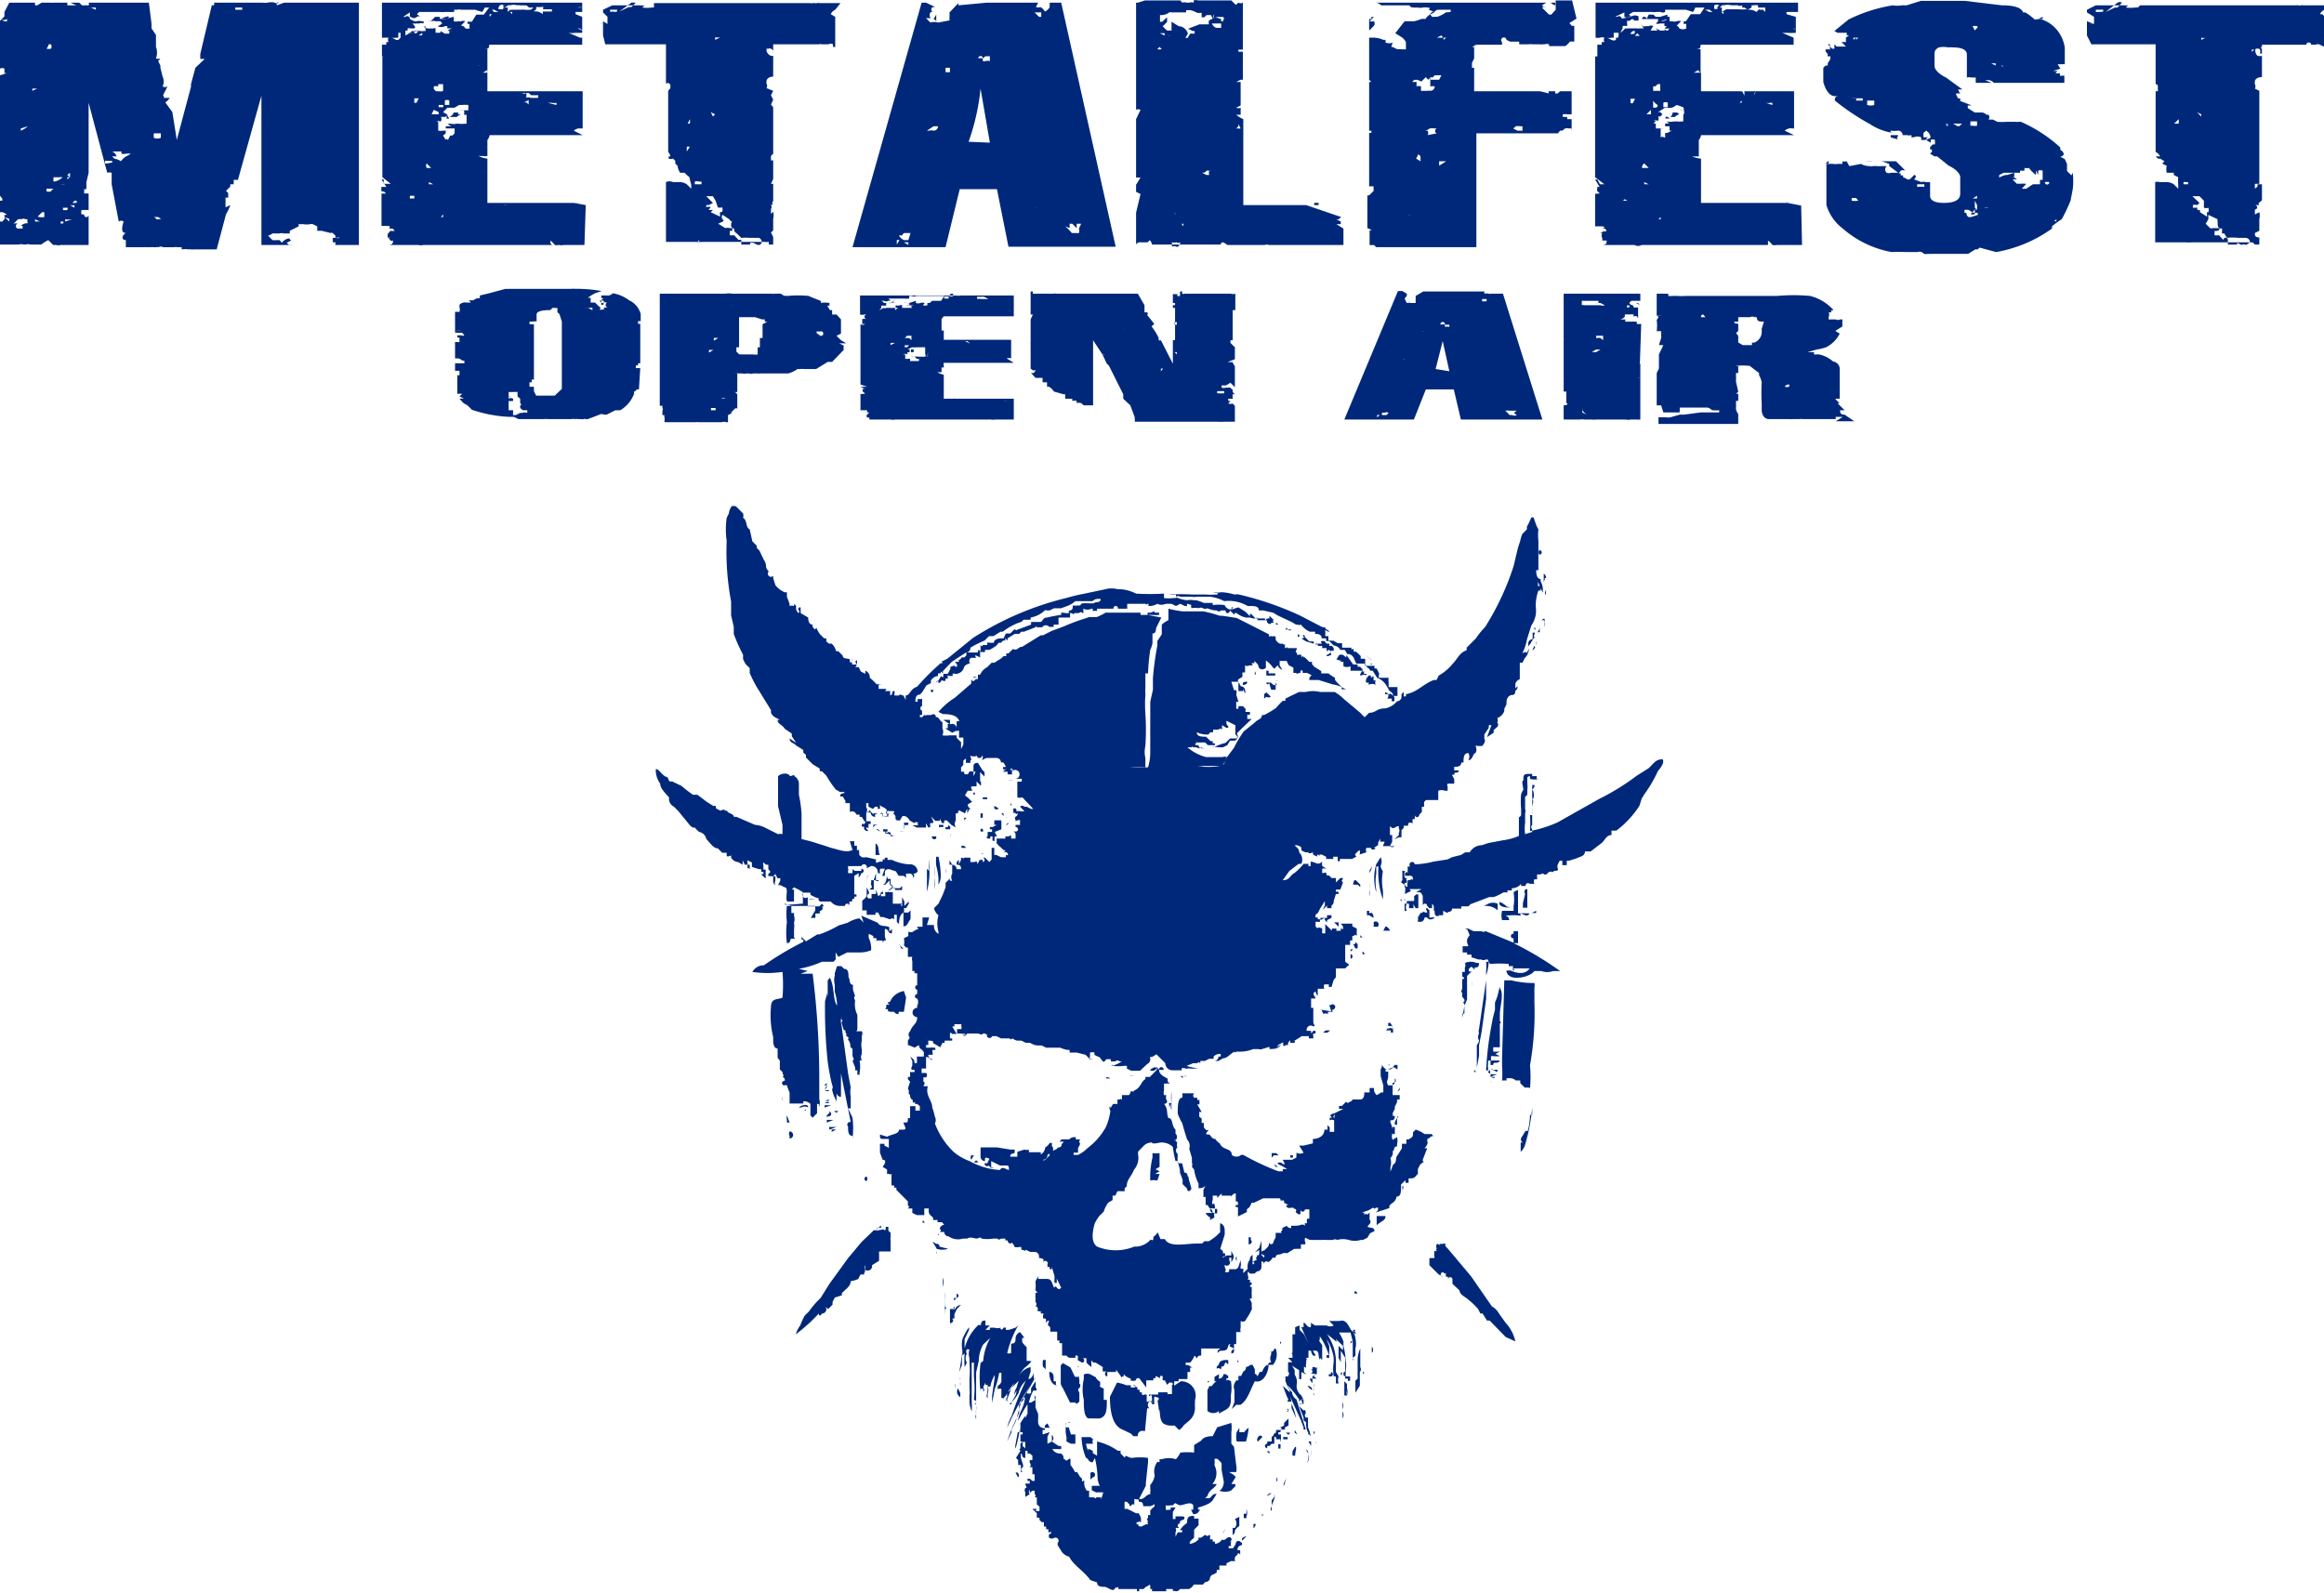<svg xmlns="http://www.w3.org/2000/svg" width="52.45" height="35.96" viewBox="0 0 52.45 35.96"><defs><clipPath id="a"><path fill="none" d="M0 0h52.45v35.96H0z"/></clipPath></defs><g clip-path="url(#a)"><path fill="#00287a" d="M7.67 1.95V1.9m-1.31.47-.05-.05h.05M5.46.17h-.15v.05h.16a.1.1 0 0 1 0-.06ZM3.79 3.06ZM3.73 5l-.16-.1h-.1a.1.1 0 0 1 .06.05.16.16 0 0 0 .05 0 .2.2 0 0 1 .1 0m0-1.94h-.21v.1a.2.2 0 0 0 .16 0V3M2.95 3.47a.46.46 0 0 0-.11 0 .2.2 0 0 1-.1 0v-.05h-.21a.16.16 0 0 1 .1.11h-.1l.05.05a.42.42 0 0 1 .15.06.38.38 0 0 1 .1-.1l.11-.06m-.31.2h-.05a.1.1 0 0 1-.06-.05h-.15v.06a.23.23 0 0 1 .05 0 .67.67 0 0 0 .2-.06M2.16.22V.17H2a.1.1 0 0 0 .05 0ZM2 3.37a.16.16 0 0 1-.1 0Zm-.27 1.16h-.05a.15.15 0 0 1-.05.05h.1M1.58 4a.16.16 0 0 0-.06 0v.05A.66.66 0 0 1 1.58 4m0 0v-.1l-.06.05m.16.74v-.06a.3.3 0 0 1-.1 0Zm-.2-.21v-.06m.15.53a.6.6 0 0 1-.16 0V5Zm-.16-.68v-.1h-.1a.3.3 0 0 0 .1 0 .1.1 0 0 1 .06 0m0 .52h-.11a.1.1 0 0 1 0 .05.27.27 0 0 0 .1 0Zm-.1.36V5h-.06v.05a.2.2 0 0 1 .1 0m-.1-.1Zm0 0L1.3 4.9Zm0-.1a.16.16 0 0 1-.06 0h-.05a.06.06 0 0 1 .05 0m.1-.85a.1.1 0 0 0-.04 0 1.39 1.39 0 0 1-.16 0 .27.27 0 0 0 0 .1.32.32 0 0 0 .2-.1m-.15.26h-.21v.06a.16.16 0 0 0 .1 0 .15.15 0 0 1 .06-.06M1.05.06Zm.1 1.06V1H1.1a.28.28 0 0 1-.05.1.3.3 0 0 0 .1 0 .1.1 0 0 0 0-.1ZM1 4.79H.95l-.1.1A.33.33 0 0 0 1 4.9M.9 5l-.11-.05V5Zm0-3H.73v.05L.84 2m-.1 2.69H.53a1.04 1.04 0 0 1 .15 0M.63 2.85l-.16.05v.05a.63.63 0 0 0 .16-.1m-.16 2.2Zm.16-.1H.58a.1.1 0 0 0-.1 0A.1.1 0 0 0 .36 5l-.06.05a.16.16 0 0 1 .1 0 .05.05 0 0 0-.04.06.05.05 0 0 0 .05.05.61.61 0 0 1 .1 0V5.1H.47a.2.2 0 0 1 .16-.06.1.1 0 0 1 0-.1m-.42 0L.1 4.9l.11.1ZM.16.48V.43a.16.16 0 0 1-.16 0l.1.05a.1.1 0 0 0 .05 0M8.1 5.53h-.58a.23.23 0 0 1 .05 0v-.06h-.06v-.1h.11a.1.1 0 0 0-.05 0 .27.27 0 0 0 .1 0 .16.16 0 0 0-.1 0v-.05l-.06-.06a.06.06 0 0 0-.05 0l-.2-.05h-.1v-.1l-.1-.05a.16.16 0 0 0-.06 0 .47.47 0 0 1-.16 0h-.1v.05l-.2.1v.06H6.4a.2.2 0 0 0-.1 0H6.2a.16.16 0 0 0-.05 0 .28.28 0 0 1-.1.05l.1.1a.46.46 0 0 0 .1 0 .23.23 0 0 0 .06 0l.05.06a.27.27 0 0 1 .16-.1l.05.05-.1.05.05.05a.27.27 0 0 0 .1 0H5.9V2.16l-.53 1.9h-.1a.2.2 0 0 1 0 .1H5.2a.1.1 0 0 0 0 .05l-.1.1a.27.27 0 0 1 .05.05v.1a.23.23 0 0 1-.06 0v.22l.11-.05a1.58 1.58 0 0 1-.1.21l-.21.79h-.53a.1.1 0 0 1-.05 0 .1.1 0 0 0-.05 0 .52.52 0 0 0-.16 0v-.05H4a.1.1 0 0 0-.06 0h-.26a.1.1 0 0 0-.1 0 .16.16 0 0 0-.06 0 .16.16 0 0 1-.05 0 .23.23 0 0 0-.06 0h-.1a.23.23 0 0 0-.05 0h-.42v-.16c-.1 0-.1-.1 0-.16-.1 0-.1-.1-.05-.26a.1.1 0 0 0-.11 0l-.16-.84V3.9a.16.16 0 0 0-.1 0L2 2.32V3.9l-.05.21v.16H1.9v.1a.37.37 0 0 1 .1 0v.37h-.16a.2.2 0 0 0 0 .1h.06a.05.05 0 0 0 .1.02.04.04 0 0 0 0-.02v.69h-.63a.16.16 0 0 1-.1 0H1.2l-.11-.11a.98.98 0 0 0-.16.1H.68a.16.16 0 0 0-.1 0H.53a.16.16 0 0 0-.1 0H0V5h.1c-.05 0-.05 0 0-.05a.46.46 0 0 0 0-.1h.06a.37.37 0 0 0-.1-.06H0v-.26h.05a.16.16 0 0 0 0-.05L0 4.42V1.7l.16-.05H.1v-.1a.1.1 0 0 0-.1 0V.47l.1-.1v-.1L.21.06h.58v.06h.05l.1-.06h.21a.1.1 0 0 0 .05 0h.32v.06h.2L1.59.06h.2l.06.06H2a.06.06 0 0 0 0-.06.16.16 0 0 1 .05 0h1.31l.06.48v.1l.1.15v.27a.37.37 0 0 1 0 .26.16.16 0 0 0 .1 0l-.05.06.05.1v.05l.05.2a.26.26 0 0 1 0 .22.1.1 0 0 0 .11 0l-.1.2s.05.06 0 .06h.15a.31.31 0 0 1-.1.1l.16.22.1.63.32-1.2V1.9l.1-.37.21-.2h-.1v-.11l.26-1.1a.23.23 0 0 1 .05 0 .1.1 0 0 0 0-.06h1.1a.37.37 0 0 0 .11 0 .33.33 0 0 1 .16 0 .1.1 0 0 0 .1 0 .06.06 0 0 0-.05 0 .1.1 0 0 0 0 .06l.16-.06H8.1ZM13.14.69a.1.1 0 0 0-.1-.05Zm0-.52a.16.16 0 0 0-.1 0h.05m-.05 4.41a.1.1 0 0 0-.05 0m-.53.95h-.06v-.06Zm.1-3.21a.2.2 0 0 1-.1 0h-.1l.2.05Zm-.1-2.06a.06.06 0 0 1 0-.05h-.2a.1.1 0 0 1 0-.05h.04a.27.27 0 0 0-.1 0h-.1a.23.23 0 0 1 0 .05.27.27 0 0 1-.06.05.26.26 0 0 1 .21.06V.26h.22Zm-.53 2.1v-.1l-.1.05a.16.16 0 0 0 .05 0m.32-.16h-.21l-.06-.05h-.15a.1.1 0 0 0 .1 0v.11a.1.1 0 0 1 .1 0h.16a.16.16 0 0 0 0-.1M11.56.32V.27h-.1a.06.06 0 0 1 .05 0m.53-.1h-.1l-.06-.05a.1.1 0 0 1-.05 0h-.1a.1.1 0 0 0-.06 0 .27.27 0 0 0-.16 0 .16.16 0 0 0-.05 0 .15.15 0 0 1-.1.05h.1v.1l.05-.05a.1.1 0 0 0 .05 0h.21a.1.1 0 0 1 .06 0 1.39 1.39 0 0 0 .15 0m-.52 4.41a.37.37 0 0 0-.1 0 .23.23 0 0 0 .05 0m0-4.52a.46.46 0 0 0-.11 0 .1.1 0 0 0-.05.1.1.1 0 0 1 .05 0h.05a.1.1 0 0 0 0-.1m-.1.16-.1-.05h-.05l.05.05a.1.1 0 0 0 .05 0m-.1.05h-.05v.06Zm-.12 3.58a.16.16 0 0 0-.05 0h.05m0-.21Zm-.15-2.21a.16.16 0 0 0-.06 0Zm-.42 1.1a.21.21 0 0 0-.1.06h-.17a.16.16 0 0 0 .1-.1h.1v.04m-.2.1a.16.16 0 0 0-.06 0v-.1m.06-.31a.1.1 0 0 0-.1 0v.1h.1ZM10.1.37a.81.81 0 0 0-.16.06.21.21 0 0 0 .2-.05M10 4.9v-.06l-.05.06Zm.52-2.31h-.05a.16.16 0 0 0 0-.1.37.37 0 0 1-.1 0h.2v-.12a.83.83 0 0 0-.15 0h-.06l-.1.06a.61.61 0 0 1-.1 0 .16.16 0 0 1-.06 0l-.1.1.1.06-.05.05h-.1a.1.1 0 0 1 0 .1.1.1 0 0 0-.1 0h.1a.06.06 0 0 0-.06 0v.21a.3.3 0 0 0 .1 0h.12a.1.1 0 0 1-.05 0v.06l-.06.05.06.1s0-.05.05 0l.05-.1h.05l.05-.05V2.9h-.2v-.05h.05a.46.46 0 0 1 .1 0 .15.15 0 0 1-.1-.06h.05a.33.33 0 0 0 .16 0 .82.82 0 0 0 .21 0v-.2M10 2.05V1.9h-.11v.05a.2.2 0 0 0-.1 0v.06l.05.05h.05a.37.37 0 0 0 .1 0m-.1.31a.27.27 0 0 1-.1-.1l.05.05h.06v.1h.1a.06.06 0 0 0 0-.05m0-2.05-.11.06Zm-.1 2.26v-.05l-.11-.05-.05.1Zm-.12 1.58-.1-.05v.05Zm-.05-.37-.1-.1a.1.1 0 0 0 0 .1.61.61 0 0 0 .1 0m-.2-3V.74L9.45.8h.05m-.05 1.42h-.1v.1h.05Zm0-1.53h-.1v.06a.23.23 0 0 0 .05 0M9.36.8 9.3.74h-.05a.2.2 0 0 0 .1 0m0 3.68h-.1v.06h.1M11.04.17h-.1a.47.47 0 0 1-.06.1l-.16-.05h-.31a.2.2 0 0 0-.1 0h-.06v.05h-.06a.1.1 0 0 1-.05 0h-.1a.37.37 0 0 1-.1 0h-.48l-.05.05a.38.38 0 0 0 .1.06.1.1 0 0 0-.1 0 .1.1 0 0 1-.14 0h-.02v-.1l-.15.1a.23.23 0 0 0 .05 0 .06.06 0 0 1 .1.05l.1.05a.16.16 0 0 0 .06 0 .16.16 0 0 1 .1 0 .47.47 0 0 1 .05 0v.05a.16.16 0 0 0-.1 0h-.1a.1.1 0 0 1 .05 0 .61.61 0 0 1-.1 0l.05.06h-.1a.1.1 0 0 1 .1 0 .06.06 0 0 1 0 .05h-.1a.16.16 0 0 0-.06 0v.05h-.05V.8A.63.63 0 0 0 9.3.7a.27.27 0 0 0 .1 0h.1a.1.1 0 0 0 .06 0h.05a.16.16 0 0 1 0-.1.16.16 0 0 0-.05 0 .18.18 0 0 0 .16.04.1.1 0 0 0 .06 0 .1.1 0 0 1 .05 0v.1a.23.23 0 0 1 .05 0h.06V.7l.1.06h.1V.69a.06.06 0 0 0 .06 0 .2.2 0 0 1-.1 0 .52.52 0 0 1 .1-.05h-.1a.06.06 0 0 1 0-.05h-.06a.16.16 0 0 1-.16 0 .41.41 0 0 0 .1-.06.27.27 0 0 0-.04-.05h-.11a.16.16 0 0 0-.1 0h-.06a.06.06 0 0 1 .05 0l.1-.1h.06a.16.16 0 0 0 .05 0 .16.16 0 0 0 0 .05h.1l.21-.05a.1.1 0 0 1 0 .05v.05a.2.2 0 0 0 .1 0 .16.16 0 0 0 .06 0 .16.16 0 0 1 .1 0l-.1.1a.1.1 0 0 1 .1.06.16.16 0 0 0 .1 0 .27.27 0 0 1 0-.1h-.05a.16.16 0 0 0 0-.05h.1l.1-.16h.17ZM9.14.8a.2.2 0 0 1-.1 0h.1m-.1 0V.74h-.05v.11h.05m0 0h-.1a.2.2 0 0 1-.1 0l.1.05a.1.1 0 0 0 .05 0m-.1.1Zm4.3 4.53h-.47a.2.2 0 0 1-.1 0 .27.27 0 0 1-.1 0 .38.38 0 0 0-.1-.1.46.46 0 0 1 0 .1H9.55a.16.16 0 0 1-.1 0h-.68c.1 0 .1-.06.1-.1a.1.1 0 0 1-.06 0 .15.15 0 0 0-.05-.06.1.1 0 0 0 .05 0 .06.06 0 0 0-.05 0 .1.1 0 0 1 0-.1l.05-.06a.3.3 0 0 0 .1 0l-.05-.05h-.1c.05 0 .05-.06 0-.06h-.15v-.73h.1a.1.1 0 0 0-.1-.05.3.3 0 0 1 0-.1.23.23 0 0 1 .05 0h.06l-.11-.17h.05v.1h.16L8.63 4V1.27a.06.06 0 0 0 .04 0h-.05v-.26a.61.61 0 0 1 .1 0 .16.16 0 0 1 0-.06h.05a.1.1 0 0 1 0-.1h-.1a.23.23 0 0 1-.05 0V.06h4.52v.21h-.1a.47.47 0 0 1-.05 0v.05l.15.06v.36a1.39 1.39 0 0 1-.15 0 .47.47 0 0 1-.16 0l.26.11h.05v.16h-2.1c0 .05 0 .1-.1.1H11v.53a.1.1 0 0 1 0-.06l-.1.06h.1v.42h2.15v.84h-.1a.21.21 0 0 0-.1.05l.2.1h-2.1a.21.21 0 0 1-.05.11v.16h-.05a.1.1 0 0 0 .05 0v.2a.2.2 0 0 1-.1 0 .61.61 0 0 1-.1 0 .53.53 0 0 0 .2.06v1h1.95l.27.05Zm4.2-.74Zm-.1-3.67Zm-.1 4.36a.1.1 0 0 0-.06-.11h-.1a.92.92 0 0 0-.1 0 1.05 1.05 0 0 0-.2 0l-.1-.1a.15.15 0 0 1-.06-.06v-.05c-.05 0-.1-.05-.05-.16a.1.1 0 0 1-.06-.05l-.15-.1a.07.07 0 0 0 0 .1c.05.05 0 .05-.1.1l.16.1a.16.16 0 0 1 .1 0h.05a.06.06 0 0 1 0 .06.1.1 0 0 1-.05 0v.1a.46.46 0 0 0 .1 0l.1.11a.06.06 0 0 1 .06 0v.1h.2v-.04H17l.1.05a.1.1 0 0 1 .05 0ZM16.24.84a.16.16 0 0 1-.1 0V.9l.1-.05m-.1 1.73a.72.72 0 0 1-.1-.05l.05.1Zm.16 2.2a.16.16 0 0 0 0-.1.16.16 0 0 1-.1 0l-.05-.15-.06-.1h-.15l.15.15a.57.57 0 0 1-.1.05.16.16 0 0 0-.05 0v.05a.1.1 0 0 1 .1 0l-.05.06h.1l-.05.05.21.1v-.05a.16.16 0 0 1 0-.05m-.47.74v-.11l-.05.05h.05m0-1.31Zm0-.06a.16.16 0 0 0-.1 0v.06h.15a.16.16 0 0 0 0-.06m-.26-1.31a.46.46 0 0 0 0-.1l-.05.1a.23.23 0 0 1 .05 0m0 .52h-.07v.11ZM14.35.06h-.05a.1.1 0 0 0-.05 0l-.27.2.21-.1h.06Zm-.42.16h-.16v.05a.16.16 0 0 1 .1 0 .06.06 0 0 1 .05 0m-.2.27h-.17a.27.27 0 0 0 .1 0m5.2-.32a.2.2 0 0 0-.1.1l.1.06v.68h-.05V1a.1.1 0 0 0-.1 0h-.16a.06.06 0 0 0-.05 0h-1.04v.2a.08.08 0 0 0-.05-.1.08.08 0 0 0-.06 0h-.04v.05a.16.16 0 0 0 .1.11.23.23 0 0 0 .05 0v.47c-.1 0-.15.06-.15.1a.16.16 0 0 0 0 .06.1.1 0 0 1 0 .1l.15.06-.05.1.05.1-.05.11.05.06v1.05l-.05.05v.1h.05v.42l-.05.11h.05v.37c0 .05-.05.05 0 .1h-.05a.1.1 0 0 1 0 .1v.11l.05-.05a.33.33 0 0 1 0 .16v.26l-.05.05.05.1v.17h-.1v-.06a.37.37 0 0 1-.1 0h-1.38a1.04 1.04 0 0 1-.16 0h-.68V4.11a.2.2 0 0 1 .16 0h.16a.31.31 0 0 1 .15.05l.1.1v-.1a.89.89 0 0 1-.04-.16l-.06-.05-.05-.05h-.1a.36.36 0 0 1-.06-.16.44.44 0 0 1-.05-.05v-.06l-.05-.05a.16.16 0 0 1-.1 0 .47.47 0 0 0 0-.05h.04a.21.21 0 0 0-.05-.1V2.05l.05-.06v-.05a.06.06 0 0 0-.1-.05V1h-1.37l-.05-.2V.48l.1.06V.38l-.1-.1V.22l.21-.1h.63a.46.46 0 0 0 .1 0 .16.16 0 0 0-.05.05.74.74 0 0 0 .21 0 .16.16 0 0 1 .05 0v-.1h3.52a.1.1 0 0 0 .06 0 .16.16 0 0 1 .05 0 .1.1 0 0 0 .05 0 .1.1 0 0 1 .06 0h.47Zm5.65 5Zm-.1-.17h-.1v.1l-.1-.1h-.06v.1a.86.86 0 0 0-.1-.04 1.07 1.07 0 0 1 .15.15h.1a.1.1 0 0 0 .06 0 .16.16 0 0 0 0-.1ZM23.5.38v-.1a.23.23 0 0 0-.05 0h-.1l.05.05.05.05h.05m-.06 4.36-.05-.05h-.05a.23.23 0 0 0 .05 0m-1.05-3.42h-.1l-.06.05a.05.05 0 1 0-.1-.01.04.04 0 0 0 0 .01.2.2 0 0 1 .1 0v.06h.06a.16.16 0 0 1 .1 0Zm0 1.95L22.13 2a5.07 5.07 0 0 1-.27 1.2Zm-.8-1.69h-.2v.1h.1a.61.61 0 0 1 0-.1m-.31-1.2v.15a.1.1 0 0 0-.06-.05Zm0 2.52a.47.47 0 0 1-.06 0l-.15.1h.05a.16.16 0 0 1 .1 0 .1.1 0 0 0 .1-.1m-.67 2.62h-.1l.1.06m.05-.27h-.15l-.05.06a.06.06 0 0 0-.06 0 .26.26 0 0 0 .11.1h.1Zm-.15.16Zm-.1 0a.16.16 0 0 0-.06 0v.1Zm4.88.15h-2.42l-.26-1.3h-.84l-.32 1.31h-2.1L20.8.06h.1l.21.1h-.1a.16.16 0 0 1 .05 0 .05.05 0 0 0-.04.06.05.05 0 0 0 .04.05.1.1 0 0 0-.05 0A.1.1 0 0 0 21 .4v.01h-.1l.1.1a.27.27 0 0 1 .17 0l.26-.05V.43a.16.16 0 0 1 0-.05v-.1l.2-.21v.05l.64-.06h1.16l-.05.1a.16.16 0 0 0 .1 0 .21.21 0 0 1 .1.1.21.21 0 0 0 .11-.1v-.1h.26Zm4.58-.94h-.1v-.05h.1ZM28 2.9l-.05-.1a.47.47 0 0 0 0 .05l-.05.05h.05a.16.16 0 0 0 .05 0ZM27.64.43 27.6.38a.3.3 0 0 1-.1 0 .16.16 0 0 1-.1 0l.16.05v.05h.05a.1.1 0 0 1 0-.05m0 .1h-.26c.05.1.1.1.16.1h.05V.48m-.32.1Zm.1 3.27a.16.16 0 0 0-.05 0h-.05l-.06.05a.1.1 0 0 0-.05 0l.1.05h.06a.2.2 0 0 1 0-.1m-.1-3.37Zm-.32.21Zm0-.42h-.1m-.06 4.84a.23.23 0 0 1 0-.06c-.05 0-.05 0 0 .06M26.6.64Zm.05.21Zm-.1 4a.2.2 0 0 0-.06-.06m.16.68a.1.1 0 0 1-.1 0 .2.2 0 0 1-.1 0v.1a.1.1 0 0 1 .1 0h.04ZM26.44.8h-.1a.46.46 0 0 0 .1 0m-.16 0a.06.06 0 0 0 0-.05h-.1Zm1.1-.36-.05-.1h-.1l-.05.05h-.06v-.1a.61.61 0 0 1-.1 0 .68.68 0 0 0-.15-.06h-.1v.05h-.33a.1.1 0 0 0-.05 0 .31.31 0 0 1-.16.06h-.05v.15a.16.16 0 0 0 .05 0l.11-.1v.1a.52.52 0 0 1-.1.1.87.87 0 0 0 .1.1h.1v-.2l.16.1a.23.23 0 0 1 .21.17l-.06.1a.06.06 0 0 1 .05 0l.06-.1h.1a.23.23 0 0 0 0-.06h-.05a.37.37 0 0 0-.1-.05l.26-.1h.21V.47a.28.28 0 0 1 .1-.05.1.1 0 0 0 0-.1m-1.15.8-.06-.06-.05.05a.2.2 0 0 0 .1 0m4.1 4.42h-1.68a.16.16 0 0 0-.1 0h-.84a.37.37 0 0 0-.1-.06.05.05 0 0 0-.05.05H26a.21.21 0 0 0-.05-.1l-.05.05h-.16a.1.1 0 0 0-.1.05V4.8l.1-.42-.1-.05v-.16l.1-.16a.37.37 0 0 0-.1 0V2.69l.1-.21a.1.1 0 0 0-.1 0V.06h.04l.16-.05h.8l.04.05a.16.16 0 0 1 .1 0 .23.23 0 0 1 .06 0 .16.16 0 0 1 .1 0V.01a.16.16 0 0 1 .1 0h.75l.1.1.06-.05a.1.1 0 0 0 .1 0v1.06h-.1v.05a.3.3 0 0 1 .1 0v.63h-.05l-.1.05h.1v.53a.86.86 0 0 1-.1.05.1.1 0 0 0 .1 0v.16h-.1a.62.62 0 0 0 .16.1v1.94h1.42l.79.27-.06.05h-.05l.1.05v.06h-.1l.16.1ZM35.48.85ZM35.1.12A.21.21 0 0 1 35 .06h.1m-.21 2.1Zm-.53.8v-.11h-.05a.3.3 0 0 0-.1 0 .27.27 0 0 1-.06.05l.1.05h.1M32.64.85Zm0 0h-.06V.9Zm0 0Zm0 2.79h-.16v.1ZM32.58.86 32.53.8l-.1.05h.15m.16-.58V.22h-.26a.1.1 0 0 1-.05 0l-.06.05h-.05l-.05.05a.33.33 0 0 1 .05.06.23.23 0 0 0 .05 0 .23.23 0 0 1 .06 0 .58.58 0 0 0 .2-.1m-.1 1.42h-.15l-.05.05a.1.1 0 0 0-.06 0v.05h.21Zm-.05 1.2a.23.23 0 0 1-.05 0 .23.23 0 0 0-.06 0 .27.27 0 0 0-.1 0 .57.57 0 0 1-.1.05h.05a.1.1 0 0 1 0 .1l.21-.04a.05.05 0 0 1-.04-.06.05.05 0 0 1 .04-.05m-.37.74v-.11l-.05-.05a.86.86 0 0 1-.05.1Zm-.1-2.42-.05.05m.53.68h-.06a.3.3 0 0 0-.1 0v-.2a.66.66 0 0 1-.05.05l-.05-.06-.1.1a.86.86 0 0 0-.1-.04.16.16 0 0 1-.06 0l-.05.05h.1v.1a.16.16 0 0 1 .1 0v.1h.1a.16.16 0 0 0 .05 0 .16.16 0 0 1 .06 0 .1.1 0 0 0 .1-.1Zm-.58 2.9h-.1a.37.37 0 0 0 .1 0m0-.8h-.06m-.37-2.93a.23.23 0 0 0-.05 0h.05M31.38 1Zm4.2-.58-.16.1.05.06a.1.1 0 0 0 .06 0v.36a.46.46 0 0 0-.1 0 .47.47 0 0 1-.1.1.23.23 0 0 0 .05 0h-.42v-.04a.16.16 0 0 0-.1 0h-.05a.1.1 0 0 1-.05 0h-.16a.46.46 0 0 0-.1 0h-.21a.1.1 0 0 1 0-.06h-.21L34 .9a.06.06 0 1 0-.1.05.23.23 0 0 0-.05 0h.05v.06h-.63a.1.1 0 0 0 .05 0l-.1.05a.16.16 0 0 0 .05 0v.26l-.05.1v.11h.05v.53h1.48a1.9 1.9 0 0 1 .2.05v-.05h.15v.05h.05l.06-.05h.26v.52h-.1a.46.46 0 0 0-.1 0v.06h.1v.05h.1v.26a.06.06 0 0 0 0-.05h-.05a.27.27 0 0 0-.1 0l-.06.05a.16.16 0 0 0-.05 0l-.05.06h-1.84v2.57h-2.26l-.05-.05a.46.46 0 0 1-.1 0V5.2h.05a.32.32 0 0 0-.1-.05v-.74h.04l.1-.1v-.1a.2.2 0 0 0-.1 0V3h.05v-.05a.16.16 0 0 1-.05 0v-1.1h.05l-.05-.05V.43a.23.23 0 0 1 .05 0V.38a.1.1 0 0 0 .06 0l-.1.1a.27.27 0 0 0 .1 0 .1.1 0 0 1 0 .1l-.1.1h.04a.23.23 0 0 0-.05 0v.17h.1a.57.57 0 0 1 .22.05h.05a.16.16 0 0 1-.05 0 .1.1 0 0 0 .05 0v.06a.2.2 0 0 0 .16 0l-.06.2v-.1a.23.23 0 0 0 .06 0l.1.05h.1a.06.06 0 0 0 .05 0 .06.06 0 0 0 .05 0v-.1a.47.47 0 0 1 0-.06L31.7.9l-.05-.05-.16-.1.21-.27h.21a.67.67 0 0 0 .16-.05.3.3 0 0 1 .1 0 .27.27 0 0 1 .1-.1l.1-.05a.31.31 0 0 0-.16-.06h.05V.17h-.05a.3.3 0 0 0-.1 0 .2.2 0 0 1-.1 0h-.1a.1.1 0 0 0-.05 0L31.8.12h-.63a.21.21 0 0 0-.11-.06h3.84l-.1.06.05.05a.37.37 0 0 1 .05 0 .2.2 0 0 0-.1 0l.16.16a.16.16 0 0 1 .05 0l.1-.11V.01h.37Zm4.94.05a.23.23 0 0 0-.05 0m.05.21a.1.1 0 0 0-.05-.05Zm0-.52a.16.16 0 0 0-.05 0m-.1 4.41a.1.1 0 0 0-.06 0ZM40 2.32h-.05a.2.2 0 0 1-.1 0l.15.05ZM39.84.27v-.1h-.16a.1.1 0 0 1 0-.05.27.27 0 0 0-.1 0h-.05a.23.23 0 0 1 0 .05.38.38 0 0 1-.1.05.1.1 0 0 1 .05 0 .27.27 0 0 1 .16.05l.05-.05c.02-.02.05 0 0 0h.1Zm-.53 2.1v-.1l-.05.05a.1.1 0 0 1 .05 0m0-.15Zm.26 0h-.2v-.11h-.06a.61.61 0 0 0-.1 0 .23.23 0 0 1 .05 0 .1.1 0 0 0 .06 0l.05.1a.1.1 0 0 1 .1 0h.1a.15.15 0 0 0 .05-.1M39.21.12a.16.16 0 0 0-.06 0m-.25.2V.27h-.1a.06.06 0 0 1 .05 0m.52-.1h-.05V.12a.1.1 0 0 1-.1 0h-.1a.1.1 0 0 0-.05 0 .27.27 0 0 0-.16 0 .16.16 0 0 0-.05 0 .15.15 0 0 1-.05.05h.05v.1l.1-.06h.27a1.47 1.47 0 0 0 .2 0m-.57 4.42h-.06m0-4.52a.46.46 0 0 0-.1 0 .1.1 0 0 0 0 .1.06.06 0 0 1 .06 0 .23.23 0 0 1 0-.05Zm-.15.16-.07-.05h-.1l.1.05h.05m-.37 1.21a.16.16 0 0 0-.05 0m-.31 1.1a.21.21 0 0 0-.1.06h-.1a.15.15 0 0 0 .05-.1h.1l.05.04m-.21-2Zm0 2.1a.2.2 0 0 0-.1 0v-.04a.06.06 0 0 1 .05 0m0-.32a.1.1 0 0 0-.1 0v.1h.1Zm0-1.89a.89.89 0 0 0-.15.05.2.2 0 0 0 .14-.05m-.1.1h-.05m0 4.42V4.9l-.05.05Zm0-2.31Zm.58-.05a.23.23 0 0 0-.06 0 .16.16 0 0 0 0-.11.3.3 0 0 1-.1 0h.1v-.05a.98.98 0 0 0-.16-.06.86.86 0 0 1-.1.06.7.7 0 0 1-.16 0l-.16.1h.05l.05.05-.05.05h-.05a.1.1 0 0 1 0 .1.1.1 0 0 0-.1 0h.05l-.05.06h.05v.11h.16a.1.1 0 0 1-.05 0v.21s0-.05.1 0V3h.05l.1-.05h-.05v-.1h-.1v-.06a.46.46 0 0 1 .1 0 .15.15 0 0 1-.06-.05.33.33 0 0 0 .16 0 .1.1 0 0 0 .05 0 .83.83 0 0 0 .16 0v-.16m-.52-.52V1.9h-.06l-.05.05a.23.23 0 0 0-.05 0v.1a.92.92 0 0 0 .1 0h.05m-.05.32a.27.27 0 0 1-.1-.1v.16h.05a.05.05 0 0 0 .05-.06M37.26.32v.06h-.05Zm0 2.26v-.1l-.1.1Zm-.05 1.58-.1-.05v.05Zm0-.37-.1-.1a.1.1 0 0 0-.05.1.61.61 0 0 0 .1 0M37 .8l-.05-.05-.05.06h.1m-.1 1.42h-.1v.1h.05Zm0-1.53h-.05l-.06.06a.16.16 0 0 0 .1 0m-.1-.42h-.1m0 .52L36.58.8a.23.23 0 0 0 .05 0m0 3.68h.05a.66.66 0 0 1-.05.05h.1M38.47.17h-.21a.47.47 0 0 1-.05.1l-.16-.05h-.32a.23.23 0 0 0-.05 0h-.1v.05a.1.1 0 0 1-.1 0h-.05a.47.47 0 0 0-.05 0 .3.3 0 0 1-.1 0h-.42l-.1.06a.32.32 0 0 0 .1.05.1.1 0 0 0-.1 0 .1.1 0 0 1-.1 0v-.1l-.21.1a.16.16 0 0 1 .05 0 .06.06 0 0 1 .1.04 1.7 1.7 0 0 0 .22-.05.16.16 0 0 1 .16 0v.1a.16.16 0 0 0-.1 0c0-.05-.06-.05-.1 0h-.06v.06a.1.1 0 0 1 0 .06.2.2 0 0 0-.1 0v.05l-.05.1a.62.62 0 0 0 .11-.1.1.1 0 0 0 .06 0h.2a.1.1 0 0 0 .06 0h.1a.15.15 0 0 1-.05-.1.23.23 0 0 0 0 .05.2.2 0 0 0 .1 0h.06a.1.1 0 0 1 .1 0l-.06.1a.23.23 0 0 1 .06 0h.1l-.04-.05.1.05h.1V.64a.05.05 0 0 0 .1 0 .2.2 0 0 1-.1 0 .43.43 0 0 1 .05-.05h-.05a.06.06 0 0 1 0-.06h-.1a.16.16 0 0 1-.1 0 .44.44 0 0 0 .05-.05.23.23 0 0 0 0-.05h-.21a.16.16 0 0 0-.05 0h-.1a.05.05 0 0 1 .06-.05.05.05 0 0 1 .04.05l.05-.1h.06a.16.16 0 0 0 .05 0 .2.2 0 0 0 .05.05h.1l.16-.05a.1.1 0 0 1 0 .05.1.1 0 0 1 .05 0v.1a.23.23 0 0 0 .06 0 .16.16 0 0 0 .1 0 .16.16 0 0 1 .1 0l-.1.1a.1.1 0 0 1 .06.06.16.16 0 0 0 .16 0 .3.3 0 0 1 0-.1H38V.48h.05l.11-.16h.21Zm-1.9.63a.23.23 0 0 1-.04 0h.05m-.05 0V.74h-.11v.11h.1m-.05 0h-.1a.16.16 0 0 1-.1 0l.1.05a.1.1 0 0 0 .1 0Zm4.2 4.68h-.52a.23.23 0 0 1-.05 0 .27.27 0 0 1-.1 0 .35.35 0 0 0-.1-.1.61.61 0 0 1 0 .1h-2.85a.16.16 0 0 1-.16 0h-.73c.1 0 .1-.05.1-.1h-.1a.16.16 0 0 0 0-.06.1.1 0 0 1 0-.1.06.06 0 0 0-.06 0l.1-.05a.23.23 0 0 0-.05 0 .3.3 0 0 0 .1 0 .05.05 0 0 0-.04-.06h-.06c.05 0 .1-.05 0-.05H36v-.74a.06.06 0 0 0 .05 0h.05a.1.1 0 0 0-.05-.05.27.27 0 0 1 0-.1h.05l-.1-.17h.05l.06.11h.1L36 4V1.27a.06.06 0 0 0 .05 0v-.26a.61.61 0 0 1 .1 0 .16.16 0 0 1 0-.06h.06a.1.1 0 0 1 0-.1.16.16 0 0 0-.1 0 .27.27 0 0 1-.1 0V.06h4.57v.21h-.2a.47.47 0 0 1-.06 0v.05l.21.06v.36a1.23 1.23 0 0 1-.21 0 .46.46 0 0 1-.1 0l.26.11v.16h-2.1c0 .05 0 .1-.1.1h.1v.53a.1.1 0 0 1-.05-.06l-.1.06h.16v.42h2.1v.84h-.05a.1.1 0 0 0-.06 0 .21.21 0 0 0-.1.05l.21.1h-2.1a.21.21 0 0 1-.05.11v.37a.23.23 0 0 1-.05 0 .61.61 0 0 1-.1 0 .53.53 0 0 0 .2.05v1h1.95l.31.06Zm6-2.05Zm0-1.95Zm-.26 3.42-.06.05a.06.06 0 0 1 .06 0m0 .16Zm-.16-1.05a.37.37 0 0 0-.1 0 .05.05 0 1 0 .1.01.04.04 0 0 0 0-.01m0 1.05a.1.1 0 0 1-.06 0h-.1l.06-.05a.1.1 0 0 1 .05 0m-.1-1.05Zm0-3.68v.05H46Zm-.53 2.36Zm-.37-1.2v-.06h-.05a.05.05 0 0 1 .05.05m1 2.53a.1.1 0 0 1-.1 0v-.21a.2.2 0 0 0-.1 0v.1l-.05-.1v.1a.74.74 0 0 1-.16-.16.2.2 0 0 1-.1 0v.06a.3.3 0 0 1-.1 0v.05h-.06a.16.16 0 0 0-.05 0h-.26l-.1.05v.06a.47.47 0 0 1 .15-.06h.03l.16-.05V4h-.1a.2.2 0 0 1 .16.05h-.1l.1.1a.1.1 0 0 1 .05 0 .7.7 0 0 1 .16 0l-.1.11h.1l.15-.1h.16v-.1h.16m-1.16-2.63h-.1l.1.05m0 2.47-.1.1Zm-.16.74h-.1a.16.16 0 0 0 .1 0m-.16.2h-.15a.23.23 0 0 1 .05 0 .1.1 0 0 0 .05 0m-.05-.47-.1.06a.47.47 0 0 1 .05 0h.05m0 .15-.05-.1v.16l.05.05Zm0 .1h-.05l-.1.11h.1v-.1m.05-1.9v-.1h-.15v.1a.1.1 0 0 1 .05 0 .61.61 0 0 0 .1 0m0-.47Zm0-1.78a.27.27 0 0 0-.1 0l.05.1a.15.15 0 0 1 .06-.06V.6m0 4.2a.27.27 0 0 1-.1 0l-.1-.06a.27.27 0 0 0-.1 0 .06.06 0 0 1 0 .06.1.1 0 0 0 .05 0 .1.1 0 0 0 .05.1h.05l.16-.05m-.31-2.16Zm-.1 0Zm.05.1h-.2l.1.06a.06.06 0 0 1 .04 0m-.26 0V2.8h-.05Zm.1 0h-.16a.1.1 0 0 0 .06 0h.1m-.63.31h-.06v-.04Zm0 1h-.16a.23.23 0 0 0 0 .06.52.52 0 0 1 .16 0M42.3 2.37v-.1h-.16v.1a.27.27 0 0 0 .16 0M41.94.85h-.05V.9Zm-.05 0h-.06V.9Zm.15 1.37h-.15a.2.2 0 0 0-.1 0 .92.92 0 0 1 .1 0 .16.16 0 0 1 0 .05h.15m-.15 2.2h-.1v.06a.42.42 0 0 0 .15 0M41.84.8l-.1.05.1-.05m-.1 1.37a.61.61 0 0 1-.1 0 1.39 1.39 0 0 0 .15 0M41.62.69Zm0 .16Zm-.2.53h-.1a.23.23 0 0 0 .05 0m-.1 2.25v.06h-.07Zm5.51.27a1.62 1.62 0 0 1 0 .37l-.05.26a3.74 3.74 0 0 1-.2.42 1.7 1.7 0 0 0-.22.16.16.16 0 0 1 0 .05 3.06 3.06 0 0 1-1.26.53l-.37-.1-.05.04h-.05l-.16.1h-.84a.16.16 0 0 1-.06 0 .27.27 0 0 1-.1 0 .27.27 0 0 0-.05-.04.16.16 0 0 0-.1 0h-.26a2.76 2.76 0 0 0-.32 0 2.31 2.31 0 0 1-1.1-.53 1.05 1.05 0 0 1-.37-.53V3.7h.06a.1.1 0 0 1 .05 0h.05a.27.27 0 0 0 .1 0h.1v-.06a.2.2 0 0 0 .1 0 .69.69 0 0 0 .06.11l.26-.05a.42.42 0 0 0 .21.05.1.1 0 0 0 .06 0 .1.1 0 0 1 .05 0 .16.16 0 0 1 .05 0 .16.16 0 0 0 .06 0h.15a.1.1 0 0 0 0 .15.16.16 0 0 0 .1 0h.16l-.2-.15a.1.1 0 0 1 0-.05l-.17-.06h-.2a.83.83 0 0 0-.16 0h.68l.21.21a.16.16 0 0 0-.1 0 .27.27 0 0 1-.05.06.1.1 0 0 0 .05 0 .06.06 0 0 0 0 .05h.05V4a.47.47 0 0 1 .1.05h.05l.1-.1c.05 0 .05.05 0 .1l.16.06a.16.16 0 0 1 .1 0h.1v.31c0 .1.1.16.31.16s.37-.05.37-.21V4c0-.05-.05-.16-.26-.26l-.26-.21h-.06l-.1-.06c.06-.05.06-.1 0-.1v-.05l.06-.06h.05v-.1a.1.1 0 0 0-.1 0 .1.1 0 0 1 0 .06l-.1-.06.1-.05a.19.19 0 0 0-.1-.16.44.44 0 0 1-.06.05v.1h.1a.2.2 0 0 0-.05.06h-.1V3.1a.2.2 0 0 0-.17 0h-.05v-.05a.2.2 0 0 1-.1 0h-.2c0 .05-.06.05 0 .1l-.17-.05v-.05h.27a.1.1 0 0 0-.1-.1h-.01a.6.6 0 0 1-.16 0V3h.05a1.29 1.29 0 0 1-.52-.2 5.27 5.27 0 0 1-.79-.53c0-.05 0-.1.1-.1h-.1c-.1 0-.2-.1-.26-.32v-.32l.05-.05h.05v-.05l.06-.1v-.06a.23.23 0 0 1-.06 0 .1.1 0 0 1 0-.05l-.05-.06v-.04a.16.16 0 0 1 .1 0V1h-.05l.1.1h.05v-.1a.92.92 0 0 1 0-.1V1l.05.05h.21l-.1-.1h.1V.85l.07-.05h-.05V.74h-.21L41.4.7l.32-.26a3.48 3.48 0 0 1 1-.32.53.53 0 0 0 .2 0 .47.47 0 0 1 .06 0 .47.47 0 0 0 .05 0l.32-.1h1l.83.1q.42 0 .48.16a.16.16 0 0 0 .05 0 1.34 1.34 0 0 1 .21.16.6.6 0 0 1 .16 0 .74.74 0 0 1 .37.27.8.8 0 0 1 .15.37v.37a.47.47 0 0 0-.05 0h-.05c-.1 0-.05 0 0 .1l-.16.05a.46.46 0 0 0 .1 0 .44.44 0 0 0-.05.05.2.2 0 0 0 .1 0v.06h.05a.16.16 0 0 1 .05 0v.16H45a.21.21 0 0 0-.1-.06h-.1l.15.06h-.36v-.12h-.1a.2.2 0 0 0-.1 0v-.52c0-.1-.1-.16-.32-.16a.46.46 0 0 0-.1 0 .53.53 0 0 0-.21 0c-.1.05-.1.1-.1.16v.26c0 .05.05.16.26.26l.37.27h-.1l.05.1a.1.1 0 0 0-.1 0l.05.1h.05v.06l.26.1h-.09v.06l.16.1h.16a.15.15 0 0 1 .1.05.23.23 0 0 0 .05 0 .1.1 0 0 1 0 .11h.1l.1.05a1.23 1.23 0 0 0 .2 0h.22a.1.1 0 0 0 .05 0h.06a3.26 3.26 0 0 1 .89.58.16.16 0 0 0 0 .05c.1.07.1.13 0 .16l.1.05.05.11v.16l.1.1Zm4.1-2.78h-.06v.05Zm-.1 4.35a.1.1 0 0 0-.1-.1h-.16a1.05 1.05 0 0 0-.26 0l-.06-.1h-.05a.16.16 0 0 1 0-.06v-.05c-.1 0-.1-.05-.1-.16a.06.06 0 0 1 0-.05l-.21-.1v.1l-.06.1.1.1a.1.1 0 0 0 .06 0 .23.23 0 0 1 .05 0h.1a.05.05 0 0 1-.05.06.1.1 0 0 1-.06 0v.1a.37.37 0 0 0 .1 0l.1.11a.05.05 0 0 1 .1-.01.04.04 0 0 1 0 .01v.1h.21v-.04l.1.05a.1.1 0 0 1 .1 0Zm-1-4.62a.16.16 0 0 1-.1 0V.9l.1-.05Zm-.1 1.73a1.29 1.29 0 0 1-.1-.05l.1.1Zm.16 2.21a.16.16 0 0 0 0-.1.16.16 0 0 1-.1 0v-.16l-.1-.1h-.16l.16.15a.66.66 0 0 1-.05.05.16.16 0 0 0-.1 0v.06a.23.23 0 0 1 .05 0 .1.1 0 0 1 .05 0v.05h.06v.05l.16.1v-.05a.16.16 0 0 1 0-.05h.05m-.53.74v-.06m0-1.3Zm0-.06a.16.16 0 0 0-.05 0v.05h.1a.16.16 0 0 0 0-.05m-.21-1.32a.46.46 0 0 0 0-.1l-.1.1a.23.23 0 0 0 .05 0M48.92 4ZM47.89.06a.1.1 0 0 0-.1 0l-.27.21.21-.1h.06Zm-.42.16h-.17v.05h.06a.23.23 0 0 1 .05 0 .06.06 0 0 1 .05 0m-.2.27h-.1a.27.27 0 0 0 .1 0m5.2-.32a.2.2 0 0 0-.1.1h.05l.05.05v.69l-.1-.05a.1.1 0 0 0-.1 0h-.1a.05.05 0 0 0-.06-.05.05.05 0 0 0-.05.05h-1v.05c-.05 0 0 .05 0 .05v.1a.1.1 0 0 0-.05 0 .1.1 0 0 0 0-.1.1.1 0 0 0-.1 0v.05a.16.16 0 0 0 .05.1.2.2 0 0 0 .1 0v.48c-.1 0-.16.05-.16.1a.16.16 0 0 0 0 .06.1.1 0 0 1 0 .1l.1.05v2.1h-.1v.11l.06-.05v-.05h.1v.36c-.06.06-.1.06-.06.11h-.1a.05.05 0 0 1 .05.06.05.05 0 0 1-.05.04v.11l.1-.05a.33.33 0 0 1 0 .16v.26l-.1.05c0 .05 0 .1.1.1v.16h-.1l-.05-.05a.37.37 0 0 1-.1 0h-1.26a1.04 1.04 0 0 1-.16 0h-.68V4.11a.2.2 0 0 1 .1 0h.16a.31.31 0 0 1 .16.05l.1.1v-.1a.83.83 0 0 1 0-.16l-.1-.05V3.9h-.16a.38.38 0 0 1 0-.16.41.41 0 0 1-.1-.05l.05-.05-.1-.06a.16.16 0 0 1-.05 0 .44.44 0 0 0-.05-.05h.1a.2.2 0 0 0-.1-.1V2.06h.05v-.1a.05.05 0 0 0-.05-.06V1h-1.45l-.1-.2V.48l.16.06V.38l-.16-.1V.22l.2-.1h.64a.46.46 0 0 0 .1 0 .15.15 0 0 0-.06.05.82.82 0 0 0 .21 0 .16.16 0 0 1 .06 0l.05-.05h3.52a.16.16 0 0 1 .05 0 .1.1 0 0 0 .06 0 .1.1 0 0 1 .05 0h.47ZM14.42 8.26Zm0 .58Zm-.79-2.05a.27.27 0 0 0-.1 0l.05.05a.23.23 0 0 1 .05 0Zm-.16-.05Zm0 .2h-.1a.23.23 0 0 1 .05 0m-.05.06v-.05a.23.23 0 0 0-.06 0h-.04l.1.05m-.06.05Zm-.05-.1a.23.23 0 0 0-.05 0 .23.23 0 0 0 .05 0m-.16 2.3-.05.06a.1.1 0 0 0-.1 0 .23.23 0 0 0-.06 0l-.16-.1a.1.1 0 0 0-.05 0v-.06a.1.1 0 0 0 .05 0h.32v.06h.05m-1.05-.32Zm.68-.79h-.05v-.84l-.05-.16a.15.15 0 0 0-.05-.05v-.1a.16.16 0 0 1-.06 0h-.05l-.05.05q-.31 0-.31.1v.16a.06.06 0 0 0-.06 0 .1.1 0 0 0-.05 0h-.05v.06a.1.1 0 0 1 .05 0h.05v1.25a.23.23 0 0 0-.05 0v.06h-.05v.1h.1v.1l.05.1h.42l.16-.15V8.1Zm-1.2.9Zm.37.26h-.1l-.06-.05v-.06s.05 0 0-.05V9l-.06-.05v-.1a.1.1 0 0 0-.05 0 .16.16 0 0 0-.05 0h-.1v.1h.05a.06.06 0 0 0-.05 0V9a.1.1 0 0 1 .1 0v.05a.37.37 0 0 1-.1 0v.21h.1v.06a.16.16 0 0 0 0 .05h.06l.1-.05h.05a.16.16 0 0 1 .11 0m-.42-.21a.88.88 0 0 1-.05-.06h.05m0-.05Zm-1.05-1.53a.7.7 0 0 0-.16 0Zm-.16 1.37v-.05m4.15 0h-.05a.1.1 0 0 1-.06.05v.05a.73.73 0 0 1-.31.37h-.05a.23.23 0 0 1-.06 0l-.2.1h-.06a.1.1 0 0 0-.1 0l-.26.1a.16.16 0 0 1-.05 0 .1.1 0 0 0-.05 0 .1.1 0 0 1-.06 0h-.05a.61.61 0 0 0-.1 0 .1.1 0 0 0-.06 0 .47.47 0 0 1-.05 0h-.48a.46.46 0 0 0-.1 0h-.57l-.1-.05h-.06a.23.23 0 0 0-.05 0 3.06 3.06 0 0 1-.84-.16l-.1-.1a.86.86 0 0 1-.1-.06L10.37 9a.61.61 0 0 1 .1 0 .65.65 0 0 0-.1-.05l.06-.06a.61.61 0 0 0-.11 0v-.42h.05v-.1h-.1V8.2h.21v-.06h-.05a.15.15 0 0 0-.11-.05h-.05v-.37h.05a.1.1 0 0 0 .05 0v-.1a.23.23 0 0 1 .06 0h-.11v-.05h.1a.06.06 0 0 0 .06 0l-.05-.06a.46.46 0 0 1-.11 0h-.05v-.47h.1a.16.16 0 0 0 0-.1v-.06a.16.16 0 0 1 .15-.05h.11l-.05-.05h.1a.33.33 0 0 1 .1-.05.23.23 0 0 0 .05 0v-.06l.21-.05.37-.1a.16.16 0 0 0 .06 0h1.43a.1.1 0 0 1 .05 0 3.25 3.25 0 0 1 .63.05l-.15.05a1.07 1.07 0 0 0-.16.1.1.1 0 0 0 .06 0v.11h.1l.1.1s.05 0 0 .06h.05a.46.46 0 0 1 .1 0 .1.1 0 0 0-.05 0v-.05a.61.61 0 0 0 .1 0 .05.05 0 0 1-.06-.05.05.05 0 0 1 .05-.06h.01a.23.23 0 0 1-.05 0 .06.06 0 0 0-.06 0v.05h-.05v-.1l.05-.05h-.05v-.06h.05a.16.16 0 0 1 .05 0h.06a.15.15 0 0 0 .1-.05.83.83 0 0 1 .37.16.47.47 0 0 1 .26.31v.16h-.06v.06h.05v.89h-.05v.05h-.05v.06h.1Zm4.1-1.21a.46.46 0 0 0-.1 0h.05a.23.23 0 0 0 .05 0m0 0a.05.05 0 1 0 .02-.1h-.01a.46.46 0 0 1-.1 0v.04Zm-1.2-.32h-.06v-.05h-.06l-.16-.05h-.36v.68h-.06v.1a.27.27 0 0 1 .06.06.47.47 0 0 1 .05 0H17a.2.2 0 0 0 .1 0v-.16h.05v-.21h.06v-.31Zm-.74-.37h-.05a.23.23 0 0 0-.06 0ZM16.37 9a.1.1 0 0 0-.1 0 .1.1 0 0 1 .05 0m-.11-1.37a.92.92 0 0 0-.1 0v.06Zm-.06 1.58h-.1a.06.06 0 0 0 0 .05h.1M16.1 7.9H16v.06Zm3-.15h-.16l.1.05v.1l-.26.27h-.1l-.26.16h-.27a.61.61 0 0 0-.1 0H18a.68.68 0 0 1-.21.1h-.63a.16.16 0 0 1-.06 0H17a.16.16 0 0 1-.1 0h-.05a.2.2 0 0 1-.1 0h-.06a.61.61 0 0 0-.1 0 .16.16 0 0 0 .05 0v.42h-.05l.05.05v.32a.1.1 0 0 0-.05 0l-.1.1h.04l-.1.05v.16h-.04a.16.16 0 0 0-.1 0h-.54a.16.16 0 0 0-.05 0 .23.23 0 0 1-.05 0H15a.12.12 0 0 1 0-.06v-.04a.06.06 0 0 1 0-.06.23.23 0 0 1-.05 0v-.1a.05.05 0 0 0 0-.06v-.05h-.06V8a.47.47 0 0 1 0-.05V6.63h1.48a.42.42 0 0 1 .16 0h.9a.06.06 0 0 0 .04 0h.06a.61.61 0 0 1 .1 0 .15.15 0 0 0 .1.05.16.16 0 0 1 .05 0 2.34 2.34 0 0 1 .47 0c.21.1.32.1.27.16a.53.53 0 0 1 .2 0v.06h-.05l.06.1h.05v.1h.1l.1.11v.32l-.1.05.1.1Zm3.72-.85a.16.16 0 0 0-.05 0m.05.11a.1.1 0 0 0-.05 0Zm0-.26a.16.16 0 0 0-.05 0m-.05 2.3a.1.1 0 0 0-.06 0Zm-.31-1.2a.21.21 0 0 1-.1-.05Zm-.1-1.1-.1-.05a.23.23 0 0 0-.06 0h-.1a.16.16 0 0 1 0 .05.1.1 0 0 0-.05 0 .1.1 0 0 1 .05 0 .27.27 0 0 1 .1 0Zm-.38 1.05Zm.16-.05h-.2l-.06-.05h-.1a.23.23 0 0 1 .05 0l.1.05h.16M21.78 9.27l-.06-.06Zm-.21-2.53h-.06m.42-.05h-.1a.61.61 0 0 1-.1 0 .1.1 0 0 0-.05 0 .27.27 0 0 0-.1 0 .16.16 0 0 0-.05 0 .1.1 0 0 1-.06 0h.21a.37.37 0 0 1 .1 0 .1.1 0 0 1 .06 0H22M21.57 9a.23.23 0 0 0-.06 0m0-2.37h-.05l-.05.06a.06.06 0 0 1 .05 0 .06.06 0 0 0 .05 0Zm-.1.06h-.1v.05h.1m-.63 1.31h-.16a.1.1 0 0 0 .05 0h.1m-.15 0a.1.1 0 0 1-.06 0h.06m0-.16a.1.1 0 0 0-.06 0v.06h.06Zm0-1a.83.83 0 0 0-.16 0 .2.2 0 0 0 .15 0m.32 1.16a.16.16 0 0 0-.05 0 .05.05 0 0 0 0-.06v-.15a.92.92 0 0 0-.1 0h-.1a.61.61 0 0 1-.1 0l-.1.05h.05v.06h-.05V8a.1.1 0 0 0-.1 0h.05v.05c0 .05-.05 0-.05 0h.05v.05a.47.47 0 0 0 .05 0h.06v.05h.2V8.1h-.05l-.05-.05a.61.61 0 0 1 .1 0 .16.16 0 0 1-.05 0 .3.3 0 0 0 .1 0 .1.1 0 0 0 .05 0 .92.92 0 0 0 .1 0v-.1m-.37-.27v-.1h-.1l-.05.05h.1m0 .16a.27.27 0 0 1-.1 0v.05h.05m0 .1-.05-.05Zm-.05.85-.1-.06Zm0-.21-.1-.06h.05m-.1-1.57h-.07V7m0 .74h-.1v.05Zm-.05-.8h-.06m0-.2h-.05m0 .26H20m0 1.95a.37.37 0 0 1-.1 0h.1m1.31-2.27h-.53a.16.16 0 0 0-.05 0h-.05a.1.1 0 0 1-.1 0h-.06a.47.47 0 0 0 0 .06.46.46 0 0 1-.1 0h-.37a.44.44 0 0 0 .06.05.1.1 0 0 0-.06 0 .1.1 0 0 1-.1 0h-.1a.1.1 0 0 1 .1.05h.1a.16.16 0 0 0 .06 0 .16.16 0 0 1 .1-.05h-.05v.05a.23.23 0 0 1 .05 0 .16.16 0 0 0-.1 0 .1.1 0 0 0-.06 0H20v.06h-.05a.23.23 0 0 0-.06 0v.05a.53.53 0 0 1-.05.05.52.52 0 0 0 .1-.05.06.06 0 0 0 .06 0h.1a.1.1 0 0 0 .05 0h.06a.1.1 0 0 0 0-.06.16.16 0 0 0 .1 0 .1.1 0 0 1 .05 0v.06h.21a.46.46 0 0 1 .1 0 .23.23 0 0 1-.05 0h.05a.06.06 0 0 1-.1-.06.16.16 0 0 1-.1 0h.05a.16.16 0 0 0 0-.05h-.1a.16.16 0 0 0-.06 0 .3.3 0 0 1 .1 0 .16.16 0 0 0 .06 0l.15-.05v.05a.16.16 0 0 0 .1 0 .16.16 0 0 1 .1 0l-.04.05a.16.16 0 0 0 .1 0v-.05h.05l.06-.05h.2ZM19.89 7a.23.23 0 0 1-.06 0m0 0h-.1m0 .05a.16.16 0 0 1-.1 0h.05a.06.06 0 0 0 .05 0Zm3.15 2.42h-.42a.27.27 0 0 1-.1 0 .47.47 0 0 0-.05 0H20.2a.2.2 0 0 1-.1 0h-.48v-.05a.04.04 0 0 1-.05 0 .04.04 0 0 1 0-.06l.05-.05h-.05v-.05h-.15v-.37a.06.06 0 0 0 .05 0h.05a.1.1 0 0 0-.05-.05.23.23 0 0 1 0-.06h.05l-.1-.05h.15l-.15-.05V7.32a.1.1 0 0 0 .1 0 .06.06 0 0 0-.06 0V7.2a.61.61 0 0 1 .1 0 .05.05 0 0 1 0-.1.16.16 0 0 0-.05 0 .2.2 0 0 1-.1 0v-.43h3.47v.47H21.3l-.05.06v.26h.05v.21h1.52v.42a.16.16 0 0 0-.1 0l.16.1H21.3a.12.12 0 0 0 0 .06v.05a.06.06 0 0 0-.05 0v.1a.46.46 0 0 1-.1 0 .53.53 0 0 0 .15.06V9h1.58Zm5-.9Zm-.1.52Zm-.06-.26h-.1a.16.16 0 0 0-.05 0h-.1v.05a.1.1 0 0 1 .05 0h.05a.47.47 0 0 1 .06 0 .16.16 0 0 1 0-.05M26.56 6.8h.05m0 2.36a.16.16 0 0 1-.05 0m0-1.16v-.05a.23.23 0 0 0-.05 0m.05-.26Zm0-.42a.1.1 0 0 1-.05 0v.06h.05m0 .73h-.05m-.16.74h-.05v-.06l.05.06m-.1-.63v.05m0 .1h-.05v.06m.05.52v-.05m-.48.52h-.05c0-.05.05 0 .05 0m-.37-1.94a.23.23 0 0 0-.05 0Zm-1.1.52a.1.1 0 0 1-.06 0m0 .32Zm-.42-.47-.1-.06h.06a.1.1 0 0 1 .05 0m-.53.79h-.05m4.62-.42-.16.06a.3.3 0 0 0 .1 0l.06.1v.21a.47.47 0 0 0-.06 0h.06v.26l-.1-.1-.1.06h-.1v.05a.16.16 0 0 0 .1 0h.1a.16.16 0 0 0 .05.05v.05l.05.05a.16.16 0 0 0-.05 0 .16.16 0 0 0 0 .06V9h-.1v.05h.05l-.05.06a.2.2 0 0 0 .1 0l.05.05v.36h-.26a.16.16 0 0 1-.05 0 .23.23 0 0 1-.06 0h-1.89a.16.16 0 0 0 0-.05v-.05l-.1-.27-.16-.15v-.1l-.16-.32-.16-.32a.44.44 0 0 0-.05-.05l-.1-.21h.05a.06.06 0 0 0-.05 0l-.21-.32v1.47h-.21l-.06-.05a.16.16 0 0 0-.1 0v-.05a.27.27 0 0 0-.1 0V9h-.16v-.1H24l-.21-.06-.05-.06-.06-.05h-.05a.23.23 0 0 0 0-.05v-.05h-.1v-.1h-.16l-.1-.11a.23.23 0 0 0 .06 0 .38.38 0 0 1 .05-.06h-.07l-.05-.04v-.53a.23.23 0 0 1 0-.06v-.52l.05-.11h-.05v-.52h.05v.05h.47a.1.1 0 0 1 .06 0h1.84l.15.26v.16c.06 0 .1 0 .06.06l.16.2-.06.06a1.27 1.27 0 0 1 .16.26v.05a.06.06 0 0 0 .05 0l.27.53v-.53a.16.16 0 0 1 .05 0 .23.23 0 0 1 0-.05v-.68h-.05v-.06a.23.23 0 0 1 .05 0 .23.23 0 0 1 0-.05h-.05v-.2h.1a.2.2 0 0 1-.1 0h.1v.04a.1.1 0 0 0 .06 0 .46.46 0 0 0 0-.1.23.23 0 0 1 .05 0v.05a.06.06 0 0 0 .05 0h1.05a.16.16 0 0 0 .1 0V7h-.06v.68a.23.23 0 0 1-.05 0v.06l.1.1Zm6.36 1.16h-.16a.61.61 0 0 0-.1 0 .8.8 0 0 1 .1.1h.06a.1.1 0 0 0 .1 0l-.06-.05Zm-.68-2.47a.23.23 0 0 0 0-.05h-.1v.05a.46.46 0 0 0 .1 0m-.1 2.26h-.05a.23.23 0 0 0 .05 0m-.74-1.73h-.1a.05.05 0 0 0-.1-.02v.02a.16.16 0 0 1 .1 0v.05a.16.16 0 0 1 .1 0Zm0 1.05-.15-.68-.16.63Zm-.52-1.63Zm-.06.73a.1.1 0 0 0-.05 0m-.26-.68a.1.1 0 0 0-.05 0Zm0 1.31h-.16a.1.1 0 0 0 .05 0 .16.16 0 0 1 .06 0h.1M31.34 9.32a.1.1 0 0 0-.1 0 .06.06 0 0 0-.05 0 .23.23 0 0 0 0 .05h.1Zm-.2.05a.16.16 0 0 0-.06 0v.05Zm3.67.1h-1.84l-.16-.68h-.63l-.27.68h-1.57l1.21-2.9h.1l.1.06v.05l-.05.06.05.1a.27.27 0 0 1 .1 0h.1v-.16l.17-.1h1.38v.05a.2.2 0 0 1 .1 0 .16.16 0 0 0 .06 0h.26Zm2.2-2.58a.27.27 0 0 0-.1-.05.16.16 0 0 0 .06 0Zm-.04 2.47Zm-.11-2.04ZM36.18 7.68v-.1h-.16a.05.05 0 0 1 0 .05h.05a.06.06 0 0 1 .05 0m0 .26h-.1l-.1.06a.37.37 0 0 1 .1 0Zm0-1.05h-.1a.1.1 0 0 0 .05 0 .05.05 0 0 0 0-.05h-.37v.1a.06.06 0 0 1 .05 0h.37a.16.16 0 0 0 .1 0Zm-.31 2.05a.15.15 0 0 0-.05-.05.1.1 0 0 0 .05 0m0 .52a.42.42 0 0 1-.1-.1.1.1 0 0 0 0-.05v.1Zm-.05-2h-.06m0-.15v-.05m1.31 1.05h-.05a.23.23 0 0 0 .06 0v.31h-.06a.1.1 0 0 0 .06 0v.95h-.06a.16.16 0 0 0 .06 0h-.32a.16.16 0 0 0 .1 0h-.1a.16.16 0 0 1-.05 0h-.63a.37.37 0 0 1-.1 0h-.16a.3.3 0 0 0-.1 0h-.37v-.32c.1 0 .1-.05.06-.05v-.26h-.06v-.27a.16.16 0 0 0 0-.05v-.84a.16.16 0 0 0 0-.05v-1h1.73v.16h-.2c-.06.05-.06.05 0 .1a.2.2 0 0 1-.1 0v.05a.23.23 0 0 0 .05 0 .05.05 0 1 1 .1-.01.04.04 0 0 1 0 .01.1.1 0 0 0 .05 0 .23.23 0 0 0 .05 0v.27c0-.06-.05-.1-.1-.06V7.1a.3.3 0 0 0-.1 0 .46.46 0 0 0-.1 0v.05a.2.2 0 0 1-.1.06.23.23 0 0 0 .06 0h.05v.05h.2a.16.16 0 0 0-.04 0h.1v.05a.27.27 0 0 0 .1 0Zm4.63 1.1Zm-.37-2.1Zm-.89 1.47a.1.1 0 0 0-.1.05.2.2 0 0 0 .1 0m-.1.53Zm-.05 0Zm-.42-2c-.1 0-.16 0-.16-.1h-.05a.1.1 0 0 0-.1 0h-.27v.1a.92.92 0 0 1-.1 0s.06.05 0 .05a.2.2 0 0 1 .1 0v.16l-.05.05.05.06v.15l.1.06h.21v-.06a.1.1 0 0 0 .06 0 .26.26 0 0 0 .16-.26v-.05Zm-1.32.63v.05m-.05-.84a.05.05 0 0 0-.05.06h.1m-.21.42a.16.16 0 0 0-.05 0Zm3.57 1.93h-.42l.16-.1h-.16v.05h-.73a.61.61 0 0 0-.1 0h-.16a.1.1 0 0 1-.05 0h-.47c-.1 0-.16-.1-.16-.2V9.1a3.73 3.73 0 0 1 0-.47.53.53 0 0 0-.06-.16v-.05l-.21-.16a1.38 1.38 0 0 0-.32 0 .1.1 0 0 0 .06 0v.16h-.05v.2l.05.22a.38.38 0 0 1-.05.05h.05v.16h-.05v.2a.57.57 0 0 0 .05.1v.22h-1.8v-.15h.17a.27.27 0 0 0 .1 0l.21-.06h.1l.37-.05h.42v-.05a.83.83 0 0 1-.16 0 .27.27 0 0 0-.1-.06h-.63v.06a.16.16 0 0 0 0 .05h-.37l-.05-.16h-.1v-.73l.05-.1V8l.1-.21h-.05a.23.23 0 0 0-.05 0l.05-.16a.1.1 0 0 0 0-.05v-.1a.2.2 0 0 0-.1 0 1.05 1.05 0 0 0 0-.26c.05-.06.05-.06 0-.1h.1a.27.27 0 0 0-.1 0v-.49h.26a.16.16 0 0 1 0 .05.37.37 0 0 0 .1 0h.1a1.47 1.47 0 0 0 .21 0h2.05a4.11 4.11 0 0 1 .74 0 1.05 1.05 0 0 1 .53.32.06.06 0 0 1-.05 0v.05h-.06a.1.1 0 0 1 0 .1v.06a.23.23 0 0 0 .06 0h.1a.1.1 0 0 0 .1 0h.05v.16l-.16.1.1.06a.68.68 0 0 1-.31.31 1.15 1.15 0 0 1-.21.05l-.21.06h.15V8A.16.16 0 0 0 41 8h.05a.68.68 0 0 1 .32.16.17.17 0 0 1 .15.16V9h-.1a.52.52 0 0 0 .1.1.16.16 0 0 1-.05 0l.16.16h-.1c0 .05 0 .1.1.1ZM27.6 34.6l.06-.1-.05.1m.68-.16v.06a.15.15 0 0 0 .05-.1h-.05Zm-.32-.2-.1.05a.16.16 0 0 1 0 .2h-.05v.16a.1.1 0 0 0 .05-.1.27.27 0 0 1 .1-.1Zm.53 0v-.06s-.05 0 0 .05m-.37 0a.2.2 0 0 0 0-.16v.1h-.06v.1h.06Zm-.06-.16h-.05m.68-.2V34s-.05.1 0 .1v-.1c0-.05.1-.2.06-.26v.05Zm-.1-.1.1-.06a.1.1 0 0 0-.1.05m-.2 0v-.05m.1 0v-.1m-5.47-.11v-.05m5.78 0a.07.07 0 0 0 0-.1v.05m-4.15-.05a.06.06 0 1 0-.05-.1v.15m4.4 0-.04.1v.05a.53.53 0 0 0 .05-.2v.05m-5.84-.1v-.06m1.37.06v-.06m-1.58 0h-.05l.05.1c.06 0 0-.1 0-.1Zm5.1-.32h.06m1.47-.05v-.16a.83.83 0 0 1 0 .16m-.95-.05v-.06h-.05c0 .06.1 0 0 0Zm.84-.06a.2.2 0 0 1 0 .27.32.32 0 0 0 0-.32v.1m-6.78 0v.05m6.52 0c0-.1.05-.2 0-.2l-.06.1v.1Zm.52-.2v-.11M29.53 32.54l.06.1v-.1M29.17 32.54h-.05Zm.26 0v.05m.27 0v-.05a.06.06 0 0 0 0 .05M28.7 32.44v.1h-.1v.05a.05.05 0 0 0 0 .1v-.05h.05l.05-.05h.06v-.21Zm-.21 0c-.05-.1-.16.05-.1.1l.1-.1m1.37 0Zm-.32-.06c0-.05-.05 0 0 0M29.65 32.38c.05-.05 0-.1 0-.05M29.28 32.38l-.06-.1v.06m-.1 0h-.1l.06.05Zm-6.35 0v-.06m.2.05-.05.27a.2.2 0 0 0 0 .1 2.94 2.94 0 0 0 .1-.47v.1m5.05 0h-.1v-.1l-.06.1a.53.53 0 0 0 0 .21h.21a1.46 1.46 0 0 0 .06-.31.4.4 0 0 0-.1.1M29.08 32.18v-.16l-.1.1v.06l-.1.05h.04v.05h-.12v.06c-.05 0-.1.1 0 .1v.05h.1v.11h-.05v.1h.05v-.16h.06v-.05h.1v-.05h-.1v.1h-.05v-.16h-.06v-.05h.05v-.06h.1v-.05Zm-5-.06h.06c0-.05-.06 0 0 0h-.07a.67.67 0 0 0 0 .32v.1l.1.05h.1v-.21h-.1l-.05-.16h-.06a.46.46 0 0 1 0-.1Zm2.16 0v-.1M28.92 31.92Zm.84 0Zm-.73-.05h.05v-.07s-.05 0 0 .05m.52-.05v-.05m-7.45-.05Zm8.35-.1v-.1m-.2.15a.2.2 0 0 1 0 .16v.21a.16.16 0 0 0 0-.16v-.36a.46.46 0 0 0 0 .1m-.64-.1c0-.06-.05-.06 0 0m-.9 0v-.06m1.43 0Zm-.58-.1a.15.15 0 0 0-.1-.06.31.31 0 0 0 .1.1Zm.05-.06v.06a.06.06 0 0 0 0 .05v-.16a.2.2 0 0 1 0 .1m-8.1 0a.16.16 0 0 0 0-.1Zm8.78-.15v.32h.06a.27.27 0 0 0 0-.16v.15a.16.16 0 0 1 0-.1v-.15Zm-.36 0v-.06m-.27 0-.05-.05v.05m-7.99 0v-.05a.3.3 0 0 1 0 .1v.27l-.05-.1c-.05.1 0 .16.05.2a.37.37 0 0 0 0-.1v-.15a.2.2 0 0 0 0-.1Zm7.68 0v-.1m-1.69 0h-.05a.1.1 0 0 1-.09.1h-.01v-.1l-.1.06v.1h-.16s0 .05.05 0h.16c-.1.05-.1.15-.16.1l-.05.1v.47a.2.2 0 0 0 .26 0v.06c.16-.1.27-.1.27-.32v-.1a.93.93 0 0 0 0-.32c-.06 0-.06-.05-.1 0v-.06h.04v-.05Zm-2.83.27v-.1a.2.2 0 0 1-.1-.1l-.11-.06a.16.16 0 0 0-.16 0v.1a1.05 1.05 0 0 0 0 .47c0 .16 0 .37.1.42a.61.61 0 0 1 .1 0h.16c.16-.05.16-.2.16-.42h-.07v-.26a.15.15 0 0 1-.1-.06ZM30.76 31.02s.06-.05 0-.05Zm-.47-.05-.05.05h.05v-.05a.2.2 0 0 0 0 .1m-6.36.21h-.1v-.1h-.05v-.06c0-.05 0-.15-.1-.15 0 .15.05.31.21.31m6.15-.32a.23.23 0 0 0 0 .06h-.05v.05h.05a.05.05 0 0 0 .04-.06.05.05 0 0 0-.04-.04Zm-.32-.05c0-.1 0 0-.05-.05h-.05v.05h-.06a.05.05 0 1 1 .02.1h.09v.05h-.05v.06h-.06a.21.21 0 0 0 .06.1v-.1h.05a.1.1 0 0 1 0-.1h.05v-.06Zm.16-.05Zm-6.67.26.05-.16v-.1c-.26.06-.32.32-.47.53l-.06.05v.1a.07.07 0 0 0 0 .1v-.05l.1-.26.16-.16-.05.16a.31.31 0 0 0-.05.16l.05-.1a.27.27 0 0 1-.05.16l-.06.1v.05h-.05a.94.94 0 0 0 .21-.26.52.52 0 0 1 .16-.27 6.22 6.22 0 0 0-.32.8.9.9 0 0 0-.1.26 6.33 6.33 0 0 1 .52-.95l-.15.26v.06l-.1.1v.2a4.35 4.35 0 0 0-.27.64l.1-.21v-.05l.1-.21.1-.37a.19.19 0 0 1 .1-.16c0 .21-.15.37-.15.53a2.73 2.73 0 0 1 .21-.37v.21l-.05.1v-.05a1.8 1.8 0 0 0-.16.26l.05-.1v.21h.05v.05h-.05v.16h.05l-.05.05v.11s-.05 0 0 .05l-.1.16.05.05a.16.16 0 0 0 0 .06v.05h.06v.16h.05a.05.05 0 0 1-.04-.06.05.05 0 0 1 .04-.05v-.05l-.05-.16v-.1c.05 0 0 .1.1.1v-.21a.1.1 0 0 0-.06-.05v-.1h.06v.2h.05v.06h.05l.06.05v.1h-.06v.06a.07.07 0 0 1 0 .1h.06v.16h.05v.15h-.05l-.06-.05h-.05v.05h.05v.06h-.1c0 .05.06.1 0 .1a.1.1 0 0 0 0 .1v.1l.1-.06a.07.07 0 0 1 0-.1v.07l.06-.05h.05v.05c0 .05.05.05 0 .1h.05v.16l.06.05v.1h-.06c-.05 0 0-.05 0-.05h-.1l.1.1v.1h.06v.05l.05.05h.05v.1h.05v.06h.05v.05s0 .05.06 0v.05a.05.05 0 0 0-.05.06.05.05 0 0 0 .05.05h.05a.07.07 0 0 1 .1.1v.05l.1.16a.32.32 0 0 0 .16.1c.1.2.32.31.48.53l.15.05c0 .1.1.1.16.1.1 0 .21.16.26 0 0 .05.06 0 .06 0v.05h.42v.05h.05v-.05h.1l.05-.05c.05 0 .1-.1.1 0v.05H26v.05h.32v-.05h.15v.05a.06.06 0 0 1 .06 0 .1.1 0 0 0 .1-.05h.2a.2.2 0 0 0 .11-.1h.21a.2.2 0 0 1 .06-.06.1.1 0 0 0 .1-.1.1.1 0 0 1 .05-.06.86.86 0 0 0 .1-.05v-.06h.06v-.1h.16v-.05l.1-.05h.1a.1.1 0 0 1 0-.1l.05-.05s0-.06.06 0v-.1a.1.1 0 0 1-.06 0 .1.1 0 0 1 .1-.11v-.1l.1-.1a.15.15 0 0 0-.1.05v.07s0 .05-.04 0a.06.06 0 0 0-.1.05l-.06.1h-.1v-.05h.06a.1.1 0 0 1 0-.1h-.05a.05.05 0 1 0 .01-.1h-.01c-.06 0-.1.1-.16.05a.2.2 0 0 1-.16.1v-.05h-.05v-.05h-.06v-.1c-.05 0-.05.05-.1 0-.05 0-.1.1-.16.05v.05a.32.32 0 0 1-.2.1c0-.1.1-.1.1-.16v-.16l.1-.1v-.15h-.1v-.06c-.1 0-.16 0-.16.16a.54.54 0 0 0-.16.16h.05v.05h-.1l-.05.1v-.1a.1.1 0 0 0 0-.1h.1a.05.05 0 0 1 0-.1v-.05l.1-.05v-.06a.06.06 0 0 1-.05 0h-.15v.06h-.06v-.16l.06-.1h-.11v.05h-.05a.1.1 0 0 1-.06 0v-.1a.2.2 0 0 0 .1 0h.06l.05-.05.1.05c.1 0 .26-.1.31 0v.1h-.05l.05.1c.11 0 .11-.05.16-.1h-.05v-.05a1.05 1.05 0 0 0 .26-.1l.06-.05.1-.16c-.1 0-.1.05-.16.1h-.1l.05-.05c.05-.16.16-.16.21-.27h-.1a.37.37 0 0 0 .05-.42.83.83 0 0 0 0-.15h.06a.65.65 0 0 1 .1.1v.15l.05.27s0 .15-.1.2a.37.37 0 0 0 .26 0l.1-.1v-.05h-.09l.1-.16-.05-.05-.1-.06h.16a.38.38 0 0 0 0-.15l-.05-.42-.06-.07v-.26a.74.74 0 0 0 0-.21l-.32.1-.1.2c-.05 0-.2 0-.26.1l-.16.1v.11a.23.23 0 0 0 0 .06 1.38 1.38 0 0 0-.31 0 .69.69 0 0 1-.1.15.53.53 0 0 0-.32 0h-.05c0 .1 0 .06-.05.06a.37.37 0 0 0-.06.31.42.42 0 0 1-.1.21v.1a.06.06 0 0 1 0 .05v.06c-.1 0-.15.15-.26.1v.07c.05 0 .1 0 .1.1h.16a.28.28 0 0 0 .1-.05.06.06 0 0 0 0 .05.58.58 0 0 0-.1.1v.1h-.05v.06c-.05.05 0 .05 0 .1-.05 0 0 0 0 .05h-.05l-.1.05s-.1 0-.06-.05h-.05a.1.1 0 0 0 0-.05h.05c0-.06 0 0 .05 0v-.1l-.05-.1h-.06l-.2-.1h-.06v-.16h.05l.06.06c0 .05.05.05.05 0h.06v-.06c0-.1 0-.05.1-.05l.16-.31v-.06l.05-.47v-.1a1.33 1.33 0 0 0-.36 0c-.1 0-.16-.1-.16 0l-.1-.1v-.06h-.06a1.35 1.35 0 0 0-.47-.21v.32l-.1-.06a.06.06 0 0 0 0-.05l-.1-.05v.05a.53.53 0 0 1-.05-.16h.16a.1.1 0 0 1 0-.1l-.06-.05h-.2a1.26 1.26 0 0 0 .1.47c.05 0 .05.1.15.1l.05-.1a2.2 2.2 0 0 1 .06.42.47.47 0 0 0 .05.21h-.18v.1l.1.05a.83.83 0 0 1 .16 0l-.05.16v-.05h-.11s0 .05-.05 0h-.11v-.1a.06.06 0 0 0 0 .05v-.1h-.05a.27.27 0 0 1-.06-.16v-.05c0-.06 0 0-.05 0v-.06l-.05-.05-.06-.1h-.05a.69.69 0 0 0-.1-.16v-.1c0-.1-.05 0-.1 0l-.06-.05v-.05l-.05-.06a.2.2 0 0 1-.2-.1.1.1 0 0 0 .04 0h.06a.61.61 0 0 0 .1 0v-.07h-.06l-.15-.1a.1.1 0 0 0 0-.15v.15l-.1.05v-.16l.05-.1-.16.05v-.1h.05v-.05h.11l-.05-.1-.06.05v.06a.14.14 0 0 1-.15-.12.14.14 0 0 1 0-.04.23.23 0 0 1 0-.06v-.1l-.06-.15v-.27a.07.07 0 0 0 0 .1l-.1.06h-.05a1.13 1.13 0 0 1 .1-.27h.05c.06 0 0-.1 0-.05a.7.7 0 0 0 0-.16l-.1.16v.1a.07.07 0 0 1-.1 0l.21-.37a.2.2 0 0 1-.05.06v-.16a.19.19 0 0 1-.1.16Zm6.57-.26v-.06m-1.84.05Zm-3.68 0h.1a.06.06 0 0 0-.06 0m-.05.8a.44.44 0 0 0 .05.04l.06-.05v-.2s-.06-.1 0-.1c0 0 .05-.1 0-.1v-.1a.06.06 0 0 1 0-.06h-.1l-.1-.21-.17-.1-.05.05v.42a.37.37 0 0 0 .05.1l.16.32h.1Zm3.68-.9s.05 0 0-.05m-.47.15a.47.47 0 0 0 0 .06s0-.06.1 0c0 0 0-.1.05-.06l.05-.1.06.05v-.1h-.06s-.15 0-.15.1ZM24.28 30.7v-.05m-.74.2.06.06v-.21h-.06a.42.42 0 0 0 0 .16m-1.89.31v-.2l.06-.16v-.27a3.95 3.95 0 0 1-.06.42v.21Zm2.32-.52v-.06m-2.47 0v-.15m9.2.52a.1.1 0 0 0 0-.1v-.42a.68.68 0 0 0-.06.26v.27a.16.16 0 0 0 0 .05v.1l-.05.05v.27l.1-.16v-.31Zm-9.36-.42v.05m6.52.64a.2.2 0 0 0 0 .15v.27l-.06.16.1-.1a.46.46 0 0 0 .1 0c.16-.11.21-.32.32-.53.2.05.31-.21.31-.37h.1a.37.37 0 0 0 .06-.37c-.05 0-.05.1-.1.06v.05c0 .05-.05.1 0 .2-.1 0-.05.1-.1.06l-.06.06-.05.1h-.05l-.05.1a.1.1 0 0 0-.06-.06v-.1l-.05-.1h-.05a.21.21 0 0 1-.1.05.1.1 0 0 1-.06.1l-.05.1h-.06v.1h-.05Zm3.1-.69a.1.1 0 0 0 0-.14v-.01.15m-9.3-.2v-.06m7.25 0s-.05.05 0 .05a.1.1 0 0 0 0-.05m1.68.1a.27.27 0 0 0 0-.16v.16m-2.63-.1h.06M30.6 30.17v-.05m0 0c0-.06-.06-.06 0-.1h-.06v.05Zm-8.84-.1v-.1m6.3 0Zm-5 .2-.04-.05a.16.16 0 0 0-.1.16c0 .1-.06.1-.1.1v.21a.1.1 0 0 1-.1 0v.06a2.27 2.27 0 0 1 .26-.68l-.06.05-.15.05h-.07v-.05a.16.16 0 0 0-.05 0c-.06.1-.06 0-.1 0h.05a.27.27 0 0 1-.16 0h-.1v.05h-.1l.1-.1h-.1v-.11c-.05 0-.1 0-.1.1h-.06a1.1 1.1 0 0 0-.31.53v-.21l.1-.21v-.06a1.27 1.27 0 0 0-.15.27.68.68 0 0 0 0 .26v.11l.05-.05a2.07 2.07 0 0 0 0 .31l.05-.1a.2.2 0 0 1 0-.2.1.1 0 0 1 0-.1h.06a.32.32 0 0 0 0 .2v.1a2.06 2.06 0 0 1 0 .37v.21a.6.6 0 0 1 0 .16v.16a.73.73 0 0 0 .05.2 1.23 1.23 0 0 0 0-.2v-.9h.05v.32a2.31 2.31 0 0 1 0 .52.05.05 0 0 1 0 .1h.05v.33a.1.1 0 0 1 0-.1.3.3 0 0 1 0-.1.27.27 0 0 0 0-.1v-.75l.06-.26a.78.78 0 0 1 .1-.37l.16-.15a1.25 1.25 0 0 0-.16.52l-.06.05a2.47 2.47 0 0 0 0 .64v-.06h.06v.06c.05 0 0-.1 0-.1l.05-.1v.05h.05v.1c0 .1-.05.16 0 .2v-.1a.2.2 0 0 0 0-.16h.06a.79.79 0 0 1 .1-.26v.05l-.06.42v.16l.06-.31a1.89 1.89 0 0 0 .1-.37.23.23 0 0 1 .05 0v.2a.16.16 0 0 1-.1.1c.05 0 0 .06 0 .06h.1v.21h.05v.05a.1.1 0 0 1 .05-.1 1.66 1.66 0 0 1 .21-.31 1.8 1.8 0 0 1 .21-.32.9.9 0 0 0 .16-.15.33.33 0 0 0-.16 0h.05v-.32l-.05-.05-.05-.06v-.1h.05Zm7.16-.3H30l.1.1a.16.16 0 0 1-.16 0h-.26l-.1-.06a.16.16 0 0 1 0 .1c-.1 0-.1-.1-.16-.1v.1h-.05l.16.37-.1-.21-.1-.1v-.1l-.1.04v.16h-.06v.42c-.05 0 0 0 0 .06v.05h-.1l.1.1h-.1v.22s.05 0 0 .1h-.06a.92.92 0 0 1 0 .1.83.83 0 0 0 .1.21v.05l-.16-.15.1.26a.07.07 0 0 1 0 .1h.1v.05a.92.92 0 0 0 0 .1l.1.22a1.34 1.34 0 0 0-.1-.32.53.53 0 0 0-.05-.2l.26.57.06.16v.05h.05l-.21-.68a.21.21 0 0 1-.1-.16.69.69 0 0 1-.1-.16 2.04 2.04 0 0 1 .26.32v.05l.05-.05h.05v.1h-.1v.05l.1.26v.06l.06.05a.39.39 0 0 0 .1.31.8.8 0 0 0-.06-.2V32h-.05a.07.07 0 0 1 0-.1s0-.1-.05-.06l-.1-.1v-.04h.05c.05-.05 0-.05 0-.1h.05l-.05-.1a.26.26 0 0 1-.1-.27.31.31 0 0 0-.05-.2v-.1l-.06-.1.16.1v.2h.05v-.16l.11.06-.05-.06v-.1c0-.05 0 0 .05 0a.16.16 0 0 1 0-.1v-.07c.05 0 0 0 0-.05h.05v-.16h.06c0 .05.05.16.1.1l-.06-.1h.06c.1 0 .05.16.1.2v-.04l.05.05v-.32c0-.05-.1-.1-.05-.15a.1.1 0 0 1 0-.06 1.48 1.48 0 0 1 .2.42h-.05v.06h.06a1.39 1.39 0 0 1 0-.16v-.1l-.06-.16a1.06 1.06 0 0 1 .16.42v.1a1.04 1.04 0 0 0 0 .32h.05v.16h.06a.27.27 0 0 1 0-.16l-.06-.1v-.27a1.1 1.1 0 0 0-.2-.58 2.5 2.5 0 0 1 .2.16c.06 0 0 0 0-.05l.16.15v.1l-.1-.1v.27l.05.1v.06-.32l.1.16v.31a.05.05 0 0 0-.04.06.05.05 0 0 0 .04.05v.05h.06v.05h.05v-.1h-.1v-.11a.77.77 0 0 0 0-.26 1.6 1.6 0 0 0-.05-.32v-.1a1.18 1.18 0 0 0-.1-.2h.26l.05.2h-.05v.05l.05-.05v.42c.06 0 0 0 0-.05a.44.44 0 0 0 .06-.05v-.16a.41.41 0 0 0 0-.21.26.26 0 0 0-.1-.21c-.06-.1-.1-.21-.21-.21Zm-.06 0v-.06m-8.51-.1h.05m-.16.1v-.26c-.05 0 0 .05 0 .05h-.1v.32c.05 0 .1-.05.05-.1l.1-.21a.52.52 0 0 1 .1-.1c-.16 0-.16.2-.21.31M21.53 29.36l.06-.06s.1-.05 0-.1v.1h-.06Zm-.2.16a1.65 1.65 0 0 1 0-.27v-.1a4.62 4.62 0 0 0 0 .53v-.13s.05 0 0-.06Zm9.3-.32a.05.05 0 0 0-.06-.05v.05Zm-2.27-.16V29m-6.93 0h.07m6.67 0v.1l.06-.1s.05 0 0-.06m-4.94 0v-.05m-2 .16a.74.74 0 0 0 0-.21.47.47 0 0 0 0 .2m0-.2v-.06m6.62-.25v-.17a.07.07 0 0 0 0 .1m-.1-.1.05-.05m-.26 0s0 .05.05 0m-6.52 0a.06.06 0 0 0 0-.06M32.54 28.08h-.05c0 .06 0 0-.06 0a.1.1 0 0 0 0 .11c-.05 0 0 .05 0 .05h-.06v.06a.16.16 0 0 0 0 .05.06.06 0 0 1 0 .05.1.1 0 0 0-.05 0h-.06v.16l.21.21.1.05a.05.05 0 0 1-.01-.1.04.04 0 0 1 .01 0s.06.06.06 0v.1h.05v.06a.05.05 0 0 1 .1 0v.1l.16.15c0 .1.16.16.2.21a1.49 1.49 0 0 1 .22.21l.05.1h.05l.1.16h.06l.36.37.22.1a.9.9 0 0 0-.22-.42l-.15-.21a.41.41 0 0 0-.16-.16l-.47-.68-.53-.63-.05-.05v-.06Zm-11.4.11a.42.42 0 0 0 .26 0l-.2-.05a.05.05 0 0 0-.06-.06l-.1-.05a.87.87 0 0 1 .1.16m7.04-.26v.16c.05 0 .1-.05.05-.1v-.06Zm.47 0v-.1m-7.51.05h.05c0-.05-.05 0 0 0m-.21-.15Zm-1.2.05s0-.1.1-.06a.06.06 0 0 0 0-.05.27.27 0 0 0-.1.1h-.06l-.05.05-.22.21-.05.06-.26.31-.42.58-.1.16-.1.16-.1.1a2.3 2.3 0 0 0-.16.2l-.1.1a1.65 1.65 0 0 0-.1.22.64.64 0 0 0-.1.2 3.75 3.75 0 0 0 .52-.47c0 .1.1 0 .05 0a.1.1 0 0 0 .12-.09.1.1 0 0 0-.02-.06l.06.05.1-.1v-.06l.05-.1.16-.05v-.05c.1-.1.2-.16.2-.27a.53.53 0 0 0 .17-.05l.05-.1h.1s-.05 0 0-.05v-.16a.1.1 0 0 1 0 .1.1.1 0 0 0 .16-.1l.16-.1v-.21h.26v-.26a.1.1 0 0 1 0-.06v-.1l-.05-.05v-.08a.06.06 0 0 0-.06 0c0 .05 0 .1-.05.05Zm1.15-.1v-.08m-.06 0s-.05-.1-.05 0m10.25-.1v.16c.1-.1.2-.1.2-.21h-.2v.05Zm-3.15-.05-.06-.06m3.79-.52s.05-.1 0-.1v.1m-12.09-.21a.1.1 0 0 0 0-.1.05.05 0 0 0-.05.05.05.05 0 0 0 .05.05m12.5-.26v-.06m-3.2 0h-.06c-.05 0 0-.05 0-.05h-.05l.1.05Zm-6.88-.1h.1a.44.44 0 0 0-.05-.05Zm7.14-.16v.05h.06v-.05m-7.26 0a.1.1 0 0 0 0 .1l.06-.1h-.06Zm6.84 0h.1l-.06-.05h-.1v.1l.06-.06Zm-2.69.32.1-.06v-.31a.7.7 0 0 1-.16 0v.1a1.9 1.9 0 0 0-.05.52.33.33 0 0 1 .16 0l.05-.15h-.1l.1-.06-.1-.05Zm-4.2-.37ZM17.82 25.7a.08.08 0 1 0 0-.16.1.1 0 0 0 0 .1m1-.05.06-.05M18.77 25.55l.1-.05a.3.3 0 0 0-.1 0M18.72 25.5l.16-.06h-.17m0-.05h-.05m0-.05.15-.06h-.15m-.9.06h.06l-.06-.16a.2.2 0 0 0 0 .1m13.77-.05c.06 0 0-.06 0 0l-.05.1v.27h-.05v-.16h.05v-.05h.05v-.16Zm-12.3 0ZM20.4 25.18Zm-1.68-.1v.04l-.06.06v.05c0-.05.1 0 .1-.1Zm.2 0h-.1l.06.04ZM18.09 25.07h.1c0-.06 0 0-.06 0m16.4.1a1.48 1.48 0 0 1-.05.36h-.05a.69.69 0 0 0-.06.1s-.1.1 0 .16h-.05v.21a.32.32 0 0 0 .1-.16 4.22 4.22 0 0 0 .16-.84v.16m-16.5-.16a.16.16 0 0 1 .16 0c0-.1-.16-.05-.21 0m.58 0 .15-.05h-.15m1.78-.05Zm-1.78 0h.1c0-.06-.1 0-.1 0m.94 0v-.05m-.94 0h.1c0-.06-.06 0-.1 0m-.95 0a.2.2 0 0 0 0-.1v.15m8.72.1a.16.16 0 0 0 0-.1h.06v-.26a.96.96 0 0 0 0 .26.2.2 0 0 0 0 .16v-.16Zm-7.77-.37h.1c0-.05-.1 0-.1 0m1.94 0-.04-.04v.1l.05.05a.1.1 0 0 1 0-.1M18.61 24.65h.05m12.88 0 .05-.1v.05m-12.98 0 .05-.1v.05m1.84 0v-.05m-1.9 0h.06v-.05m14.98 0a.1.1 0 0 0 0-.05Zm-14.25-.05v-.06M26.7 24.34l-.06-.05h.05m-1.2 0a.27.27 0 0 1 .1 0h-.1m1.47.05H27m-1.84 0h.05M25.06 24.34s-.1-.05-.1 0a.2.2 0 0 0 .1 0m-4.2-.05h.06m5.78 0a.16.16 0 0 0 .1 0h-.05M33.58 24.2l.06.05v.06s.1.05.1 0h-.11l.16-.06h-.16v-.1ZM33.27 24.2c.05 0 .05 0 0-.05a.16.16 0 0 1 0 .05m.52 0-.1-.05c-.05-.06 0 0-.05 0h.16m-2.47 0h.05m-.1 0v-.06M31.34 24.08c0-.05.05-.05 0-.05M31.49 24.03l-.05.05.1.06v-.1h-.05m-3.84-.06h.05m5.94-.15Zm-12.56-.1v-.1m10.3-.16.05-.06M30.28 23.41v-.05m-8.46 0h-.1a.07.07 0 0 0 .1 0m9.61 0 .06-.05Zm-1.47-.05.06-.05h-.1l-.06.05h.1m.17 0Zm1.15-.05h.05v-.06m.1 0s-.04-.16-.1-.1v.06h.1v.1a.05.05 0 1 0-.1-.01.04.04 0 0 0 0 .01h.06v.05h.05v-.1ZM31.08 22.94v-.05m-1.26-.1.05.1a.1.1 0 0 1 .1 0v-.05h.1v-.05a.06.06 0 1 0-.04-.1H30l.05.15h.06l-.32-.05M20.08 22.84h.1a.1.1 0 0 0 .1.05v-.05h.12l.05-.32-.05-.15a.45.45 0 0 0-.26.15l-.06.1s-.1 0 0 .06h-.1c.06 0 0 .1 0 .1h.06v.05h.04Zm13.77.26c.05 0 0-.05 0-.05v-.16c0-.16.1-.47 0-.58v-.05l-.05.21a1.54 1.54 0 0 1-.06.16v.16l-.05.2-.05.27a7.45 7.45 0 0 0-.1.9h.05a.67.67 0 0 1 0-.22h.05v.1h.06c0-.1.1 0 .15-.1h-.2v-.1h.05a.6.6 0 0 0 .15 0l-.1-.05.1-.05h-.15v-.1h.15v-.56Zm-.63-.84v-.1a.46.46 0 0 0 0 .1m1.31 2.31a2.72 2.72 0 0 0 0-.52 6.75 6.75 0 0 0 .1-1.42v-.34a.27.27 0 0 0 0-.1 2.07 2.07 0 0 1-.52-.06h-.16l-.05 1.74v.2a2.07 2.07 0 0 1 0 .32h.1v-.05h.05a.2.2 0 0 1 .16.05h.1v.06l.1.1h.1Zm-15.5-1.36a.05.05 0 0 0 .05.05v.05c.06.06 0 .06 0 .06a.15.15 0 0 1 .06.05c.05 0 0 0 0 .05a.2.2 0 0 1 .05.16l.05.05v.16s.06.1 0 .1l.06.16v.06h.05v.1h.05v-.05a.73.73 0 0 0 0-.27h.05a.16.16 0 0 1 0-.15v-.1a.53.53 0 0 1 0-.21v-.1a.1.1 0 0 0 0-.1h-.1c-.05 0 0 0 0-.06v-.31a.53.53 0 0 1-.05-.32s-.05-.1 0-.1l-.05-.15v-.11c-.1 0-.06-.16-.1-.16 0-.1 0-.2-.1-.2l-.06-.06h-.1l-.05.16v.05a.41.41 0 0 0 0 .21v.16a1.25 1.25 0 0 1 .05.26v.05c-.1-.15-.05-.42-.16-.63l-.05.06v.36a.2.2 0 0 1 0-.1l-.06.21a11.24 11.24 0 0 0 .06 1.36 4.7 4.7 0 0 0 .1.53.1.1 0 0 1 0 .1v.01a.9.9 0 0 0 .1.26v-.2a.1.1 0 0 0 .1.1v-.53l.22 1.1a.06.06 0 0 0-.06.1c0 .1 0 .21.1.21v.06a1.87 1.87 0 0 0 0-.47l-.1-.21h.06v-.27a.53.53 0 0 1 0-.2l-.06-.32-.15-1.1a.27.27 0 0 1 0-.16v.05c.05 0 0 .06 0 .06Zm14.3.63v.26l.05-.26v-.24l.06-.32.1-.73v-.53a1.16 1.16 0 0 0 .06-.31h-.06a.82.82 0 0 1 0 .2v.22l-.16 1.1a.16.16 0 0 0 0 .1.16.16 0 0 0 0 .16.21.21 0 0 1-.05.1v.36a.82.82 0 0 1 .05-.15Zm-.05-1.95v-.05c.05 0 .1 0 .1-.1a.1.1 0 0 0-.05 0 .32.32 0 0 0-.27 0 .1.1 0 0 1 0 .1v.1H33v.1s.1.06 0 .06v.2c0 .06-.05.1 0 .1v.1l.05.06v.05s-.05 0 0 .06 0 0 0 .05v.16H33v.1l.05-.27.06-.15v-.53l.1-.1v.05a.1.1 0 0 0 0-.05h-.06v-.06l.06-.05Zm-2.9-.15Zm.1-.1c.06 0 .06-.1 0-.1Zm.27-.1h.05a.1.1 0 0 0-.05-.06m-.27 0 .06-.05h-.06m-10.72-.06v-.05m.53 0c.05 0 0 .1.1.1l-.1-.1m12.66 0v-.05m-2.36 0a.1.1 0 0 1 0-.06.27.27 0 0 0 0 .1h-.05l.05.1h.05v-.1Zm-12.4-.06Zm12.56-.05-.05-.05v.05l-.06.1.06-.1Zm2.42-.05a.32.32 0 0 0-.06.1v.05c0 .06.06.1 0 .1h-.1v.14h.1v.05h.1v.06l.16.05h.06a.1.1 0 0 0 .1 0h.05a.28.28 0 0 0 .05.1 2.46 2.46 0 0 1 .42 0v.05h.1a.2.2 0 0 0 0 .1s.05 0 0-.05h.37c-.1.16-.32.1-.42.05a.46.46 0 0 0-.1 0c0 .1.1.16.21.16a.63.63 0 0 0 .37-.1l.05-.05h.16a.37.37 0 0 0 .26 0h.16a7.4 7.4 0 0 0-1.05-.63h.1v-.21a.47.47 0 0 0 0-.06h-.1v.06a.05.05 0 1 0-.02.1h.02v.1l-.63-.26a.1.1 0 0 1-.1 0h-.16c-.05 0-.16-.1-.2-.05h.04ZM29.96 21.11v-.1m-11.61 0Zm12.82 0h.2a.16.16 0 0 0-.1-.1l-.05.1m-1.26-.05Zm1.04-.14a.27.27 0 0 1 0 .1h.1c.05-.1-.05-.15-.1-.1m-.79 0h-.1l.1.1v-.1M30.06 20.82Zm.26-.05h-.05m4.1 0v-.05M29.9 20.72v.05l.05.05v-.05l.1-.05v-.06h-.1v.06h-.15v.05Zm-9.83.31v-.1c-.1-.05-.2 0-.26-.1l-.37-.16.05.16a.51.51 0 0 0-.1-.1.73.73 0 0 0-.26.1l-.2.06a2.61 2.61 0 0 1-.43.2.1.1 0 0 1-.05 0l-.26.16-.1-.1v.06h.04v.05a7.08 7.08 0 0 0-.89.53.29.29 0 0 0-.26.15 2.37 2.37 0 0 0 .68 0 3.49 3.49 0 0 1 0 .58c-.1.05-.26 0-.26.21a2.04 2.04 0 0 0 .05.68v.1s0 .16.1.16v.21l.05.06v.2l.06.06c0 .05.05.1 0 .1l.05.05v.05a.05.05 0 0 0-.02.1h.02a.06.06 0 0 1 .05 0 .98.98 0 0 0 .06.16v.25h.31v-.05a.2.2 0 0 1 .16.06v.26l.05.05.1-.1v-.21c.1 0 0 .05.05.05a.27.27 0 0 0 0-.16v-.52a18.82 18.82 0 0 0-.15-2.31h-.27l.16-.06-.2-.05a2.25 2.25 0 0 0 .52-.16h.26l.05-.05v-.16l.06.1.2-.1h.28a.64.64 0 0 0 .26-.05.53.53 0 0 0-.05-.27.2.2 0 0 1 0-.1l.1.05v.05a.06.06 0 0 1 .05 0c.06 0 0 .06 0 .1a.05.05 0 0 1 .06-.05h.1c0 .1 0 0 .05 0s0-.05 0-.1v-.16c.1 0 .05.1.16.1v-.1Zm14.5-.42h.1v-.05l-.1.05m-2.73 0Zm.64 0-.1-.05v.05s0 .1.1.06Zm-1.58 0v-.05h-.05v.1h.05l.1.06s0-.16-.1-.1Zm-.74 0Zm1.9 0-.06.1a.1.1 0 0 1 0 .06v.04h.05a.1.1 0 0 0 .1-.1h.06c.05.1.2 0 .16 0h-.06a.06.06 0 0 1-.05 0v-.16l-.05-.05c-.06 0 0 .05 0 .1-.1 0-.1-.05-.1 0Zm-14.2 0v-.16h-.1a1.51 1.51 0 0 0 0 .37 1.7 1.7 0 0 0 0 .47c.1 0 .06-.1.1-.1h.06c.05 0 0 0 0-.05v-.16a.47.47 0 0 0 0-.15.27.27 0 0 0 0-.16v-.06h-.06Zm15.73-.21-.1.05a.23.23 0 0 1 .05 0 .37.37 0 0 1 .26.1v-.15a.26.26 0 0 0-.21 0Zm-1.9-.1c0 .05.05 0 0 0m-.06.05v-.05s-.05 0 0 .05m2.68.27c.06 0 .16.1.21 0a1.92 1.92 0 0 0-.26 0v-.53a.41.41 0 0 0-.1.05 1.04 1.04 0 0 1 0 .32.2.2 0 0 1-.16 0 .48.48 0 0 0-.15-.1c-.06.1.15.16.31.1v.1h-.26a.41.41 0 0 0 0 .21h.16c0-.1-.1-.1-.16-.1a.2.2 0 0 0 .1 0 1.19 1.19 0 0 1 .32 0Zm-3.99-.48v-.06m4.1 0a.1.1 0 0 0 0 .1l-.05.21v.1h.1v-.42M19.68 20.03l-.06.05h.1v-.16h-.06a.23.23 0 0 0 0 .05m.21 0v-.05m10.67-.05c.06 0 0 0 0 .1h.1l.06.05v-.05l-.1-.1Zm-10.51-.05c0-.06-.05 0 0 0-.05 0 0 .1-.1.15h.05l.1-.1a.92.92 0 0 0 0 .1.23.23 0 0 1 .05 0v.1h-.05c-.05 0 0 .1-.1.06v.1h-.1a.1.1 0 0 0 0-.05h.05v-.1s0 .1-.05.05a.1.1 0 0 1-.06.1l-.05-.15v.1h-.1v.1h-.06c-.05 0-.05-.1 0-.1v-.05l-.05-.1v.2a.38.38 0 0 1-.1.1v.22h.1v.1h.2v-.1a.1.1 0 0 1 0 .05h.06l.05.1h.06l.15.05c.06 0 0-.05.1 0v-.1h.06v.16l.05.05c0-.05 0-.21.1-.26v.31c.1 0 .1-.1.16-.16v-.2l-.05.05h-.1a.3.3 0 0 0 0-.1.16.16 0 0 1 .05 0l.06-.1v-.05l-.1.1v-.1l-.05-.1v.2s-.06 0 0-.05h-.21v-.26h-.1v-.05h.05v-.05h.1v.05h.16V20l-.05.05h-.16c0-.05 0-.1-.05-.05v-.16h-.06Zm-.52.05h.05v-.1a.3.3 0 0 0 0 .1m.21 0v-.16l-.05.16h-.06a.1.1 0 0 1 0 .05h.06v-.05h.05c0 .05.1 0 .05 0Zm-.16-.1a.06.06 0 0 0-.05 0m11.98 0v-.06m-11.82.05v-.05m11.93 0a.46.46 0 0 1 0-.1v.26c-.06.06 0 .06.05.1v.06c.05 0 0-.05 0-.1h.05v-.06c-.05 0 0 0 0-.05h-.04a.2.2 0 0 1 0-.16h-.06Zm-10.3 0v-.1a.2.2 0 0 0 0 .1m9.56 0v.21a1.39 1.39 0 0 0 0 .16.38.38 0 0 0 0 .16v-.53a.89.89 0 0 0 .06-.16l-.06.1m-9.82.53v-.1a1.05 1.05 0 0 0 0-.27 1.65 1.65 0 0 0 0-.26v.63M21.23 19.71a2.18 2.18 0 0 0-.05-.37h-.05a.92.92 0 0 0 0 .2 1.8 1.8 0 0 1 .05.27v.16a.42.42 0 0 0 .05-.26m-.31-.1v.2a.92.92 0 0 1 0 .1v.22l-.05.2.05-.2a1.89 1.89 0 0 0 .05-.63v-.1a1.05 1.05 0 0 0 0 .26m10.14-.1a1.84 1.84 0 0 0 .1.74 1.84 1.84 0 0 0 0-.21 1.14 1.14 0 0 1 0-.42.69.69 0 0 1-.05-.1c0-.06.05-.1 0-.22l-.1.16a1.1 1.1 0 0 0 0 .63v-.05a1.14 1.14 0 0 1 0-.37v-.16Zm-9.4-.42h.1l-.06-.05a.16.16 0 0 1-.05 0v.05Zm-2.31 0v-.05m12.08 0h.06m-11.78 0v.21h.1c-.05-.05 0-.21-.1-.26v.1M19.4 18.98v-.1m1.9 0h-.06m.9 0h.04m-1.15 0s0 .1.1.05v-.05Zm10.77 0v-.06m-10.35.06a.1.1 0 0 0 0-.06.47.47 0 0 0 0 .06m-1.58-.06h-.05m.74 0v-.05m.42 0h.05m1.58 0Zm-2.79-.05.05.05-.1-.05m.53.05a.3.3 0 0 1 .1 0h-.05m.89 0Zm.95 0s0-.1-.06-.05v.05Zm-2.16 0v-.05h-.1v.05h.05v.05h.06l.16.06a.16.16 0 0 0-.1 0v-.06c0-.05-.06-.05-.1 0v-.05Zm1.16-.1h.1v-.05h-.1m.26.05-.05-.05a.1.1 0 0 0 0 .05h-.06v.05h.1m-1.68-.1h.05a.16.16 0 0 0-.1 0 .46.46 0 0 0 0 .1v-.05Zm.74 0v-.05h-.1a.38.38 0 0 1 0 .16v-.1Zm2.2 0a.05.05 0 0 0 .06-.05m-.16 0v-.05a1.04 1.04 0 0 0-.16 0v.1h.06l-.1.05h-.06v.05h.05v.06h-.1v.1c-.05 0 0 .05 0 .05h.06v-.05h.05v.1h.05a.2.2 0 0 1 0-.1h.05l-.05-.1.15-.06ZM31.95 18.52h.06m-10.25 0 .05-.06a.23.23 0 0 0-.05 0m.1 0Zm.37-.1h-.1v.1h.05v-.1ZM22.76 18.46h-.06a.1.1 0 0 0 .05 0l.06-.1-.06.1m-.15-.1.05.06v-.06M22.44 18.25a.07.07 0 0 0 .1 0l-.1-.06m-.47 0Zm.84 0s.05-.05 0-.05m-.63-.1h.1V18h-.1Zm-.21-.1c.05 0 .05-.05 0-.05m10.93-.12v-.05m-10.14-.1a.27.27 0 0 1 .1 0h-.1m-5.15 2.2v.06l-.05.1h.05l.1.05c.1 0 0 .26.06.32h.15v-.27h-.05l.05-.05.1.05.1.06v.26c-.1 0-.46.05-.41 0l.16.05h.53v.1l-.1.17h.1a.46.46 0 0 0 0-.1h.1a.23.23 0 0 0 0-.06.06.06 0 0 0 .05-.1h.05l-.05-.06-.06.06h-.26v-.16a.33.33 0 0 0 .16 0h-.16v-.05a.07.07 0 0 1-.1-.1h.16v.05l.1.05s.1.05.1 0a.06.06 0 0 0 .06.1h.2a.26.26 0 0 0 .22.1h.1a.05.05 0 0 1 .06-.05.05.05 0 0 1 .04.05v-.1h.06s0-.1.05-.05v-.06h.05v-.05h-.05v-.42l.1-.06v.1a.28.28 0 0 0 .06-.1.05.05 0 0 0 .05-.06.05.05 0 0 0-.05-.04v.05h-.1a.23.23 0 0 0-.05 0l-.05-.05a.06.06 0 0 1 0 .05v.05h-.1v-.05a.06.06 0 0 0 0-.05v-.06a.46.46 0 0 0 .1 0h.2a.06.06 0 1 1 .12.05l.1-.05a.14.14 0 0 1 .15.12.14.14 0 0 1 0 .04h.06a.1.1 0 0 1 0-.1h.1l-.06.16h.06v-.05c0-.05 0-.1.1-.1l.15.05.06.1h.12l.05.05a.46.46 0 0 1 0-.1h.1a.1.1 0 0 1 .06.1.07.07 0 0 0 0-.1.1.1 0 0 0 .1-.05.17.17 0 0 0-.16-.16h-.05a1.05 1.05 0 0 1-.37-.1h-.1v-.05h-.06v.04h-.05v.05h-.05c-.06 0-.1.06-.1 0v-.05l-.22-.05a.27.27 0 0 1-.1 0l-.06-.05a.1.1 0 0 0 0-.05v-.06h-.05v-.1h-.06v-.1h-.1l.06.2c-.16.06-.27 0-.48-.05l-.15-.05-.32-.1-.2-.05v-.58a2.98 2.98 0 0 0-.06-.42v-.26a.21.21 0 0 0-.1-.16c0-.05-.06 0-.1 0-.06-.1-.22-.05-.27 0v.68l.1.42v.21a.2.2 0 0 0-.1 0l-.32-.16a.6.6 0 0 0-.2-.05l-.37-.16s-.1-.05-.1 0c0-.1-.16-.1-.16-.16h-.05c0-.05-.1 0-.1 0l-.1-.05s0-.1-.05-.05l-.16-.1-.21-.16h-.1a2.81 2.81 0 0 1-.26-.2l-.21-.1h-.06l-.05-.1c-.1 0-.21-.22-.26-.17a.53.53 0 0 0 .1.32c0 .1.1.2.2.31a.2.2 0 0 0 .11.21l.1.1.26.32.06.05h.05a.65.65 0 0 0 .1.1.2.2 0 0 1 .16.16c.1.1.16.21.26.21l.1.1h.1v.06c0 .05.1 0 .1 0v.05a.2.2 0 0 0 .16.1l.1.06v-.1l.05.1h.06v.1s0-.06.05 0v-.1h-.05v-.1l.1.05v.1l.16.05h.05v.06h.05v.05h-.05a.52.52 0 0 0 .1.1v-.2h-.05v-.1a.06.06 0 0 1 0-.06l.06.05h.05v.1l.05.06-.05.05v.05a.06.06 0 0 1 .05 0h.06v.1a.1.1 0 0 0 .05.1.1.1 0 0 1 0-.1v-.1h-.05l.05-.05.05.1Zm4.52-2.62h.06m9.77 2.94h.05v.05h-.05l-.05.05a.16.16 0 0 1 0 .1h-.16v.06h-.05v.16h.05a.16.16 0 0 1 0-.16h.05v.1h.1v-.1a.32.32 0 0 0 .05.1h.06v-.32c0-.1.1 0 .1.06v.2a.05.05 0 0 1 .06-.04.05.05 0 0 1 .04.05l.05.05h.06v-.1h-.06c.1 0 .1.05.1.1v.05l.06.06s.1 0 .05.05h.1v-.1l.1.05c0-.05.1 0 .1-.1h.21v-.05h.16l.05-.05.16-.06.26-.1h.1a1.03 1.03 0 0 0 .21-.1.2.2 0 0 1 .1 0v-.05h.1v-.05a.26.26 0 0 0 .21-.1V20h.1s0-.1.1-.05h.1a.1.1 0 0 1 0-.1h.06v-.11h.05c.05 0 .1-.05.1 0h.06l.05-.05a.1.1 0 0 1 .1 0c0-.06.16 0 .1-.1v-.06l.05-.1h.06v.1h.1v-.1h.05l.16-.05c.1-.05.2-.05.2-.16h.13l.26-.2c.06-.06.1-.17.21-.17v-.1h.06a.23.23 0 0 1 .05 0 2.19 2.19 0 0 0 .52-.56l.05-.16.06-.1a2.98 2.98 0 0 0 .31-.53c.05-.05.16-.2.1-.26-.16 0-.2.1-.31.2l-.27.17a5.26 5.26 0 0 1-.84.52l-.94.53a2.8 2.8 0 0 1-.63.2 2.51 2.51 0 0 0 0-.36h.05a1.39 1.39 0 0 0 0-.16c0-.1.05-.15 0-.2.05 0 .05-.17 0-.22a.1.1 0 0 0 .05-.1h-.05a.23.23 0 0 1 0 .06v.2a1.39 1.39 0 0 1 0 .16v.48a.07.07 0 0 0 0 .1v.06l-.16.05a.96.96 0 0 1 0-.26v-.21a.16.16 0 0 0 0-.1v-.27l.05-.05v-.1a.83.83 0 0 0 0-.16v-.16c0 .06 0 0 .06 0v.06a.32.32 0 0 0 .2 0h-.05v-.06h-.1v-.05h-.1c-.1 0-.1.05-.1.15-.05 0 0 .16 0 .21a.32.32 0 0 0-.05.1 1.66 1.66 0 0 0 0 .32v.15a.1.1 0 0 1-.05.05v.42a1.38 1.38 0 0 1-.37.1l-.32.06-.15.05a.32.32 0 0 0-.27.16h-.1l-.1.06-.2.05-.1.05-.32.05a1.8 1.8 0 0 1-.42.06.06.06 0 1 0-.11.04v.01h-.05v.15s0-.05-.06 0v.06h.1a.06.06 0 0 1 .06.1c0-.06 0 0-.1 0v.05a.16.16 0 0 0 0 .1.06.06 0 0 0-.06 0 .2.2 0 0 1 0 .1v.06l.1-.05c.06 0 0-.06 0-.06h.27Zm-4.36-3.37.05-.05m.21 0a.1.1 0 0 0 .07-.13.12.12 0 0 0-.01-.03s-.06 0 0 .06v.05h-.16l-.1.1a1.25 1.25 0 0 0-.27.1h-.05a.38.38 0 0 1 .16 0h.1l.1-.05.06-.1Zm-6.31-.47h-.1m0 0h-.16l.15.1v-.1Zm-.27-.1h-.05m7.35 0v-.06m0-.1h.06m-7.51-.1v-.16M30.58 15.73v-.06m-2.05 0v.1l.05-.04a.1.1 0 0 0 .1 0 .87.87 0 0 0-.1-.1Zm2.73-.05v.05h.05c.06 0 0 .1 0 .1h.1v.06h.06v-.1l-.06-.05c-.05-.05-.05 0-.05 0Zm-10.25 0h.05v-.05h-.05m.1 0Zm10-.06h.04m-11.03 0v-.05m8.62 0-.06-.05a.46.46 0 0 0-.1 0c0 .05.06.05.06 0l.05.16h.1v-.1c.05 0 0-.06 0-.06v.06Zm-.69 0a.1.1 0 0 0 .1-.05c0-.05-.1 0-.1 0Zm.74-.1a.06.06 0 0 0 .05 0h-.05m2.15-.06v-.05h-.05s-.1.1-.05.16h.05v.05a.16.16 0 0 1 .16 0 .1.1 0 0 1 0-.1H31v-.1Zm-2.62-.05c0-.05.05 0 0-.1v.1m.37-.05h-.06v-.06h-.05v.11h.2v-.05h-.1ZM34.42 15.1v-.06M30.96 15c0-.05-.06 0 0 0m3.57-.16v-.05m-3.57.1-.16-.1.15.1m-.57-.05-.06-.05a.1.1 0 0 0-.1 0l-.06.1c.06 0 .1.05.1 0v.05h.06v.1a.2.2 0 0 0 .16 0v.1h.26l-.05.1a.06.06 0 0 0 .05 0 .16.16 0 0 1 .1 0v-.03h-.04c-.05 0 0-.05 0-.05h-.05v-.06a.1.1 0 0 1-.05-.05h-.06V15h-.1l-.15-.21Zm-8.26 0v-.16h-.05v.05h-.2a.23.23 0 0 0-.06 0v.06a.2.2 0 0 1-.05.05h-.06c0 .05-.1.05-.05.1h-.1l.05.06v.05h-.05c0-.05-.06 0-.1 0v.05l-.06.11h-.1v.05c0 .06-.05 0-.05 0l-.06.1-.1.06v.05c0-.1.05-.05.1-.1v.05c.06 0 .06-.1.1-.05h.06v-.05h.05v-.06c0-.05 0 0 .05 0h.06v-.05a.06.06 0 0 1 .05 0h.05a.2.2 0 0 0 .16-.16l.05-.05c.05 0 .05-.05.1 0a.1.1 0 0 1 0-.15h.1c.05 0 0 0 0-.06Zm12.46-.16s.1-.05.05-.1l-.05.1v.05m-4.52-.15H30v-.05h-.06l-.05-.06h-.05s-.06 0 0 .06h-.15c0 .05.05 0 .05 0v.05h.1v.05h.1v.1a.05.05 0 1 1 .1-.01.04.04 0 0 1 0 .01l-.1.06c0 .05.06 0 .1 0v-.1h.06v-.06Zm4.62-.06a.1.1 0 0 0 0-.05.2.2 0 0 0 0 .1Zm-5.3-.1.1.06.17.05v-.05h-.1l-.1-.1c0-.1-.1 0 0 0m-.16-.06v.06c.05 0 .05-.06 0-.06m5.25.21a.72.72 0 0 1 .1-.15c-.05 0 0-.06 0-.1h-.05v.15a.1.1 0 0 0-.1.1v.06Zm-5.25-.26h-.05m-.06 0h-.05m5.52 0v-.1s-.06 0 0 .05m-5.63-.05v.04h.06c0 .05.1 0 .05 0h-.05Zm5.68.1a.2.2 0 0 0 .05-.16v.16m-5.95-.17h.05l-.05-.05v.05m-10.51 0Zm5.89-.05.05-.05m10.56 0h.06a.38.38 0 0 1 0 .16v-.1a.1.1 0 0 0 0-.1Zm0-.1v-.06m-10.67 0 .06-.05a.06.06 0 0 0-.06 0m5.57.37h.06c.16 0 .16.1.26.1a.53.53 0 0 0-.16-.1l-.52-.27a7.1 7.1 0 0 0-1.37-.47.3.3 0 0 0-.1 0 1.32 1.32 0 0 0-.26-.05h-.06a.33.33 0 0 1-.16 0h.1v.05h-.05a1.05 1.05 0 0 1-.21 0h-.32a5.13 5.13 0 0 0-.52 0 .52.52 0 0 0 .16 0v.05a.1.1 0 0 1 .1 0h.26a.2.2 0 0 0 .1 0h.31a.95.95 0 0 1 .32.1.86.86 0 0 1 .53.11h.05c.1 0 .2 0 .2.1h.1l.22.05a1.03 1.03 0 0 1 .1.06l.32.15.1.06h.06c0 .05 0 0 .05 0a.53.53 0 0 0 .2.16h.12v.05c.05 0 .15 0 .15.1h.1v.06H30l.1.1a.19.19 0 0 1 .15.1h.1l.06.1a.06.06 0 0 1 .05 0 .16.16 0 0 1 .1.1l.05.11h.21c0 .1.1.1.1.16h.06l.1.16a.42.42 0 0 1 .2.16l.06.1c0 .05.1.05.1.15h.1v-.1a.92.92 0 0 1 0-.1h-.2v-.11a.3.3 0 0 1 0-.1h-.22a.16.16 0 0 1 0-.06.06.06 0 0 0 0-.05l-.05-.1h-.05v-.06h-.21V14.87h-.1v-.06l-.05-.05-.06-.05h-.05v-.04c0-.05-.05 0-.05 0v-.05h-.21v-.1h-.1l-.1-.06a.1.1 0 0 1-.06 0h-.05v-.1h-.07v-.2h-.05a.16.16 0 0 0-.1 0Zm5.2-.79a.16.16 0 0 0 0-.05s-.05.1 0 .1v-.06m0-.31a.1.1 0 0 0-.05-.1v.2c0-.04.06-.1 0-.1Zm-.15-.53a.05.05 0 0 0 .01-.1.04.04 0 0 0-.01 0 .1.1 0 0 0 0 .1m-17.66-.15v-.05l-.1-.1-.06-.27c-.1-.05-.05-.21-.15-.26a.16.16 0 0 0 0-.1l-.16-.16a.16.16 0 0 0-.1 0 .36.36 0 0 0-.06.16l-.05.1a1.85 1.85 0 0 0 0 .52 6.13 6.13 0 0 0 .1 1.37v.31l.06.26v.16a3.76 3.76 0 0 0 .21.47v.1l.05.1a1.04 1.04 0 0 0 .1.1v.11a2.8 2.8 0 0 0 .16.32l.32.52v.06c.05.1.1.1.2.16h-.05c0 .1.1.1.16.2l.16.11v.06l.1.15-.15-.1c0 .1.1.1.15.16l.16.1v.06l.06.05v.06l.15.15.16.1v.06h.05l.1.1a2.46 2.46 0 0 0 .21.31l.1.06a.46.46 0 0 1 .1 0c0 .05-.1 0-.1.1h.06l.06.1v.05h.1v.2a.1.1 0 0 1 .14.04.12.12 0 0 1 .01.02h.07v.05h.05l.06.1s.05 0 0 .06h-.06v.06h.05c0 .05 0 .1.1.1l-.05-.06s0-.05.05 0v-.1h.05v-.06h-.1v-.2h.1a.1.1 0 0 0 .1.1v-.06h.06s-.1-.05-.1 0l-.1-.1v.05h-.06a.07.07 0 0 0 0-.1v-.1h.05v.08l.1.05.05-.05h.06v.05h.05v-.1c0 .06.16.06.16.16v.1h-.1v-.05s0-.05-.06 0h.05v.06a.06.06 0 0 1 .06 0h.1s-.06 0 0-.06H20v-.06a.37.37 0 0 1 .1 0h.06s.05 0 0 .05l.05.06v.05a.05.05 0 0 0 .05.05h.05l.06-.1c.05 0 .1 0 .16.1l.1.06a.07.07 0 0 1 .1 0s-.06 0 0 .05h-.14l.1.05h.21v-.1l.05.1c.1 0 0-.1.06-.1h.05v-.05l-.05-.1.1.1h.1v-.05l.05.1h.05v-.06h.06l.1.1.1.06a.16.16 0 0 1 0-.16v-.16h.05s0-.1.06-.05l.1.05a.32.32 0 0 1 .05-.1v.1l.05-.1h.06a.1.1 0 0 1-.1-.1l.1-.06-.1-.1a.15.15 0 0 1-.06-.05l.06-.1h.1c0-.06-.06-.06 0-.1h.1v-.11l.1.1v-.1h-.02v-.21l.1.1v-.1l-.05-.05-.1-.16c-.1 0-.1.05-.1.1v.1h.05l-.05.1v-.1a.2.2 0 0 0-.1 0c0 .1-.16.06-.1 0h-.08v-.1l.05-.05v-.1l.06-.05v.1h.1v-.06c.05 0 0-.05 0-.1a.2.2 0 0 0 .15 0 .05.05 0 0 0 .06.05.05.05 0 0 0 .05-.05s.05 0 0 .1l.1-.05a.16.16 0 0 0 .05 0h.18a.1.1 0 0 1 .1.1h.05a.28.28 0 0 1 .06.1.1.1 0 0 1-.06 0v.06a.46.46 0 0 1 .1 0 .1.1 0 0 0-.1.05h.1v.06h.1v-.1h-.04c0-.06.1 0 .05 0 0 .05 0 0 .06 0a.1.1 0 0 1 0 .2h.15v.06a.2.2 0 0 1-.1 0V18a.16.16 0 0 0 .1 0 .1.1 0 0 1 .06.05l.2.21h-.05l-.1-.05h-.05a.07.07 0 0 0-.1 0l.1.1a.2.2 0 0 1-.1 0h-.1s.05 0 0-.06h-.05v.1h.05c0 .06.05 0 .05 0 0 .11-.1.06-.05.16 0 .06 0 0 .1 0v.11h-.1v.05a.05.05 0 1 1 .01.1h-.01c-.1 0 0 0 0 .06v.1h-.1v-.05s0-.05-.05 0h-.08v.05h-.2a.27.27 0 0 1 0 .1l.05.06.06.05.05.05c.05 0 .05 0 0 .06a.06.06 0 0 1 .1.05.06.06 0 0 1-.05 0v.05h-.11l-.1-.05h-.05v-.16h-.06v.26l-.05.06-.1-.1h-.05v-.1c-.06.04 0 0 0 .04v.06a.05.05 0 0 1 .04.06.05.05 0 0 1-.04.04v-.05h-.07l-.05.1s0-.1-.06-.05h-.1v-.1h-.15c0 .05 0 0-.06 0v.05l-.05.1v-.1l-.05.05v.06c.05 0 .1 0 .1.1h-.1a.1.1 0 0 0-.1-.1l-.06-.1v.1h.06v.2a.16.16 0 0 0 0 .16h-.05a.1.1 0 0 1 0-.05l-.1.1a.61.61 0 0 1 0 .1l-.06.16-.1.21-.1.1a.27.27 0 0 0 .1.16.68.68 0 0 0 0 .37v.05a.2.2 0 0 1-.1-.2h-.16l.05-.17h-.15v.21h-.1c-.06 0 0 0 0 .06-.1 0-.1.1-.22.05v.1l-.1.05a.38.38 0 0 1 0 .16l.05.05h.04v.21h.1a.16.16 0 0 0 0 .1v.22h.05v.05h.06v.27c-.06 0-.06.1 0 .1v.1a.05.05 0 0 0-.05.06.05.05 0 0 0 .05.04.16.16 0 0 1 0 .16v.05a.1.1 0 0 0 0 .21c0 .16-.1.16-.16.32a.1.1 0 0 0-.01.14v.01l-.04.06v.1a.81.81 0 0 1 .15.06l.1-.06a.1.1 0 0 0 .06.1l.05.06v.1h-.16a.52.52 0 0 1 0 .15l.05.1-.05-.1h-.05c0-.1-.05-.1-.1-.15l.05.1v.1s-.05.1 0 .1h.05v.05h-.1a.47.47 0 0 0 0 .06v.05h-.05v.05l.05.06-.05.15.05.1v.06a.1.1 0 0 0 .06.1v.04c0 .05.05 0 .05 0v.05h.05l.06.05v.1h-.1v-.1h-.12v.27h-.05c0 .1 0 .1-.1.1 0 .05.1.16 0 .16h-.1c0 .1-.16.1-.27.16l-.16-.05c0 .1 0 .1.1.1h.1v.2l-.1-.05v-.04h-.1v.2l.06.16c.1 0 .05.1 0 .16l.1.06v.1h.05c.05.05 0 0 .05 0v.26h.06v.05h.05v.05l.1.1.16.16v.1s.06 0 0 .06h.1v.1l.1.05h.17v-.15h.1v.05c0 .1.05.1.1.16v.05h.1v.05h.1l.05.06a.1.1 0 0 0-.1.1s.06 0 0 .06h.1a.1.1 0 0 0 .1.1.37.37 0 0 0 .32.05h.1c.06-.05.17 0 .22 0 0 0 .1-.05.1 0a.83.83 0 0 0 .26 0h.1c.05.05.05 0 .1 0h.08V28h.05c0 .05.06.1.1.05a.37.37 0 0 1 .06.1.27.27 0 0 0 .1 0h.05v.06c.05 0 .1.05.1 0l.1.05h.1a.1.1 0 0 1 .1.1v.06c0-.05.06 0 .1 0v.1c0-.1.1-.05.1 0h-.01v.08h.05v.05h.05v-.05l.06.21v.05a.46.46 0 0 0 0 .1h.05v-.1l.1.21c-.1.1-.1-.1-.16 0-.05-.1-.05-.2-.16-.2h-.2v-.06l-.06.11a1.47 1.47 0 0 1 0 .21l.05.05h-.05v.06a.1.1 0 0 0 0 .05v.1a.07.07 0 0 1 0 .1.05.05 0 0 1 .05.06v.05h.07v.05c.1 0 .05 0 .05.06v.05c.1 0 .06.05.06.1l.05-.05c.05 0 0 .05 0 .1l.05.05a.27.27 0 0 1 0 .1h.16v.2h.05v.06h.06v.28h.1a.1.1 0 0 0 .1.05h.1v-.05h.05a.16.16 0 0 1 0 .1l.1.06a.05.05 0 0 0 0-.1h.1v.1l.05.05.06.05v-.15l.05.05h.05l.16.1a.3.3 0 0 0 0 .1h.1a.05.05 0 0 0-.05.06.05.05 0 0 0 .05.05v-.1h.2v-.05l.11.15c0 .06 0 0 .06 0v-.05a.32.32 0 0 0 .16.1v.05h.1l.04-.06h.05l.16.21v-.16h.16v-.05h.05v-.05l.1.05v-.05h.06v.1h.05l.05.1.05-.05h.06c.05.05 0 .05 0 .05v.21h-.1v-.04h-.21a.1.1 0 0 0 0 .05h-.21c0 .05 0 .05.05 0a.26.26 0 0 1 0 .2v-.04h-.1v-.16h-.05a.06.06 0 0 1-.06 0v-.05h-.05v-.06h-.05v-.05l-.1-.05h.05v.05h-.1a.47.47 0 0 0 0-.05h-.1a.9.9 0 0 0-.21-.06l-.16.32c0 .31.05.63.26.73l.21.1.06.06h.1a.1.1 0 0 1 .1-.12.1.1 0 0 1 .06.01l.05-.52h.05a.1.1 0 0 1 0-.15v-.01h.06v.07h.05v-.05a.46.46 0 0 1 0-.1c0-.05.05 0 .1 0v.05c-.05 0 0 .1 0 .21.05.05 0 .21.1.32a.31.31 0 0 0 .16.05h.1l.1.1a.27.27 0 0 0 .1-.1c.1-.1.26-.16.26-.42a.46.46 0 0 1 0-.1v-.06a.32.32 0 0 0-.2-.4.33.33 0 0 0-.12-.02l-.15.1v-.1h.1v-.05h.2v-.16h.06v-.1h.05l-.1-.06a.06.06 0 0 1-.05 0v-.05h.1a.53.53 0 0 0 .1-.16l.05.06v.04c0-.1.06-.1.1-.1v-.16h.43l-.06.05v.06a.1.1 0 0 1 .1-.06c.17 0 .1-.1.17-.15.05 0 0 0 0 .05l.1.05-.06.06v.05a.05.05 0 0 0 .06-.05v-.16h.05v-.27h-.01a.23.23 0 0 1 .05 0h.06a.2.2 0 0 1 0-.1v-.15a.1.1 0 0 0 .1 0l.1-.16.05-.1a.06.06 0 0 0 0-.05v-.1l-.05-.1a.06.06 0 0 0 .05 0v-.1a.1.1 0 0 1 0-.05v-.11h-.04v-.16h-.05a.1.1 0 0 0 0-.1v-.09l.05.05h.1l.06-.05a.1.1 0 0 0 .1-.1v-.1s0-.06.05 0v.05c0-.06.05-.1.1-.06a.2.2 0 0 0 .1-.1h.07c0-.1.1-.05.16-.1a.27.27 0 0 1 .1 0l.16-.1a.1.1 0 0 0 .05 0h.1v-.1h.1v-.05a.1.1 0 0 1 0-.1l.1.05a.16.16 0 0 1 .05 0h.21a.92.92 0 0 1 .1 0h.16a.1.1 0 0 1 .1 0 .47.47 0 0 1 .26 0 .47.47 0 0 0 .27 0h.05l.1-.05.06-.1.1-.05c0-.1-.1-.06-.16-.1l.05-.06a.07.07 0 0 0 0-.1v-.16l-.05.05s-.05-.05-.05 0h-.02v-.05a.06.06 0 0 1-.05 0l.15-.05.1-.06c.06.06 0 0 .11 0v.06l-.05.05.31-.1a.06.06 0 0 1 0-.05.15.15 0 0 1 .06-.06.21.21 0 0 0 .1-.15c.1 0 .1-.1.1-.27l.1-.1v.06h.07v-.1h.05c.1 0 .1-.05.16-.1v-.11l.05-.1.06-.05c.05 0 0 0 0-.06l.1-.26h-.06s.1-.1.06-.16a.1.1 0 0 0 0-.05c.05 0 .1-.1.15-.05l-.05-.06h-.16a.64.64 0 0 0-.2-.1l-.06.06c0 .1 0 .1-.1.16h-.05v.1h-.1v.1l-.1.16c-.06.06 0 .16-.1.21l-.06.16v-.1a.38.38 0 0 0 0-.21.16.16 0 0 0 .05-.16c.06 0 0-.1.1-.1v-.05a.33.33 0 0 0 0-.16l-.1.06a.2.2 0 0 1 0-.16v-.07a.53.53 0 0 0-.05-.16v-.05c.05 0 .1 0 .1-.1h-.05a.1.1 0 0 0 0-.06l.05-.1v-.05l.05-.1v-.06h.06a.1.1 0 0 1 0-.05v-.05h-.16v-.22c.05-.05.1-.1.05-.16v.1h-.05v.06h-.1c-.06-.1 0-.1 0-.21v-.1h-.06v-.05h.11l.1-.06-.16.06c-.1 0-.1-.1-.16-.1 0 0 .06 0 0 .1v.15l.06.21v.16h-.05a.57.57 0 0 1-.1.06.21.21 0 0 1-.06-.1v-.06h-.1v.1h-.12c0 .06 0 .16-.1.16h-.16a.27.27 0 0 1-.05.05c-.05 0-.05.06-.1 0l-.1.1a.06.06 0 0 0-.06 0v.06h.1l-.2.1v.1c-.06 0 0-.05 0-.1a.16.16 0 0 0-.1.05l.04.05h-.05v.06a.1.1 0 0 1 .1 0v.26h-.1v-.1l-.05-.05v.1h-.07c0 .16-.16.21-.26.21v.1l-.21.05h-.1l.1.16a.16.16 0 0 1-.16 0v.05a.16.16 0 0 0 0 .06l-.1.05h-.21l.05.1h-.05c0-.05-.16-.05-.1 0l.1.05.1.06h-.1v.05h-.1a5.59 5.59 0 0 1-.79-.37h-.05a.16.16 0 0 1-.21 0c0-.16-.21-.1-.27-.26a.27.27 0 0 1-.1-.1c-.1 0-.1-.1-.15-.1s-.1 0 0-.1h-.06l-.05-.06v-.1h-.05v-.1l-.06-.05a.16.16 0 0 0 0-.1h.06l-.1-.17h.05v-.1h-.05v-.05h-.07a.07.07 0 0 1 0-.1h-.27a.16.16 0 0 1 0 .1c-.1 0-.1.2-.1.36a1.18 1.18 0 0 0 .1.21l.06.21.05.16a.21.21 0 0 1 .05.21l.06.21v.1a.16.16 0 0 1 0 .1l.05.06a1 1 0 0 0 .1.32v.1a.18.18 0 0 0 .16-.06.86.86 0 0 0-.05.1v.16h.05v.2s0-.05.06 0c0 .06.1.06.1.16h-.16a.2.2 0 0 0 .1.1v.06l.1-.06a.16.16 0 0 1 0-.1c-.04 0-.1 0-.1-.1a.1.1 0 0 1 .06 0h.05v.06a.16.16 0 0 0 0 .05h.05v-.1h-.05c0-.05 0-.16-.05-.1a.1.1 0 0 1 0-.1v-.1h.1v.05l.1-.1v.05h.22v.05a.1.1 0 0 1 .1-.1v.2s0-.05.05 0v.06h-.05v.05h.05v.21l.1-.05.1-.05v-.06l.06-.05.05-.1h.05l.21-.1h.37s.05.05 0 .05a.92.92 0 0 1 .1 0v.05l.1.05a.06.06 0 0 1-.05 0c0 .1.1.06.16.06 0 .05.1 0 .05.1l.06.05h.05v-.1a.05.05 0 0 0 .06.04.05.05 0 0 0 .04-.05h.1v.21h-.05a.2.2 0 0 0 0 .1.1.1 0 0 1-.05 0v.06c-.05-.06-.1 0-.21 0h-.1v.05a.1.1 0 0 1-.1-.05l-.1.05v.05c-.06.06 0 .06 0 .06h-.15v.1l-.05.1a.05.05 0 1 1-.1.01.04.04 0 0 1 0-.01v.05a.15.15 0 0 1-.06.1l-.05.05a.05.05 0 1 0-.02.1.04.04 0 0 0 .02 0 .1.1 0 0 1 0 .06l-.06-.06v-.32l-.05.16-.1.1.1-.05a.23.23 0 0 0 0 .05s0 .1-.05.06a.1.1 0 0 0 0 .05s-.06 0 0 .05l-.1.06c.05 0 .05.05 0 .05v-.21a.1.1 0 0 0-.06.1.26.26 0 0 0-.05.21l-.1.1v-.1h-.06a.1.1 0 0 1 0-.05.2.2 0 0 0 0-.1v-.05l-.05.16a.1.1 0 0 1-.06.05h-.15v.05a.07.07 0 0 1-.1 0s.05 0 0-.1v-.05a.07.07 0 0 0 .1-.1.1.1 0 0 0 0-.06h.05v.1a.28.28 0 0 0 .05-.1.1.1 0 0 0 0-.05l-.05-.1v.1h-.1l-.1.05c0-.05.1 0 .05-.1h-.04v-.05l-.06-.05.1-.32v-.05c0-.1 0-.16-.1-.21v-.17a.61.61 0 0 1 0 .1v.06a1.23 1.23 0 0 0 0 .21 1.04 1.04 0 0 1-.26.21h-.1l-.05.05h-.1c-.27 0-.64.1-.74-.1h-.1l-.06-.15a.37.37 0 0 1-.1.1c0 .06 0 .1-.06.06a.47.47 0 0 1-.31.16h-.06a1.1 1.1 0 0 1-.84 0c-.15-.1-.1-.37-.05-.53a.98.98 0 0 1 .1-.16l.1-.1a.68.68 0 0 1 .1-.2l.1-.06v-.1h.06l.05-.1h.16a.16.16 0 0 0 0-.06.27.27 0 0 1 .05-.05c0-.16.1-.21.16-.37a.42.42 0 0 0 .1-.32.2.2 0 0 1 0-.1l.1-.1a.26.26 0 0 1 .21-.1c0 .05.16 0 .21 0a.37.37 0 0 1 .26.1 2.4 2.4 0 0 0 .06.32.1.1 0 0 1 .05 0l.05.2v.06l.06.16v.1l.1.1c0 .05.05.1.1 0l-.06-.21a.1.1 0 0 1 0-.05c-.05 0 0-.1-.1-.1l-.05-.21h-.1a1.84 1.84 0 0 1 0-.21.1.1 0 0 1-.01-.15v-.01a.16.16 0 0 1 0-.1l-.1-.1v.05s0-.06.06 0a.1.1 0 0 0 0-.15v-.09c-.1-.1-.05-.26-.16-.26-.05-.1 0-.21-.1-.32.05 0 .1-.05.05-.1a.3.3 0 0 1 0-.1h-.05a.16.16 0 0 1 0-.1v-.16h.1c.05 0 0-.05 0 0 0-.05-.05-.1 0-.1-.1-.06-.21-.1-.21-.21h.1a.05.05 0 0 0-.1-.02.04.04 0 0 0 0 .02l-.05-.06a.06.06 0 0 1-.06 0l-.1.06a.1.1 0 0 0 .15-.03.12.12 0 0 0 .01-.03v.06l-.16.16h-.1v.05c-.1.05-.1.2-.26.26 0 0 0 .05-.06 0a.37.37 0 0 1-.05.1h-.16v.1c-.05 0 0-.04-.05 0h-.05v.1h-.1l-.06.1v-.04c-.05 0 0 .1 0 .1a1.38 1.38 0 0 1-.1.36 1.52 1.52 0 0 1-.42.48.74.74 0 0 1-.21.15h-.1v-.05h.1v-.1l.05-.1a.07.07 0 0 1 0-.1h-.1v-.05h-.05a.16.16 0 0 0-.1.05h-.17l-.05.05h.1l-.05.06c0 .1-.1.05-.1.1l-.1.05v-.06h-.07v.06c-.05 0 0 .05 0 .1l-.1.1a.1.1 0 0 1-.1 0v.1h.05a.47.47 0 0 0 0-.05v-.05a.1.1 0 0 0 .1-.1v-.01l.1-.06a.1.1 0 0 0 0-.14V25.8h-.05a.26.26 0 0 1-.1.1.21.21 0 0 1-.1.16v-.05h-.27v-.06a.16.16 0 0 1-.1 0l-.16.05v.11h-.16c0-.1.1-.05.1-.1v-.06h-.1l-.3-.05h-.37v.21a.1.1 0 0 0 .1.1v-.05s0-.06.1 0l-.05.1h-.06a.06.06 0 0 0 .1.05s.06.1.1.05h-.05v-.15l.1.05.1.05h.1c.1 0 .1 0 .1.1-.05 0-.15-.1-.2 0a1.46 1.46 0 0 1-.32-.05 1.81 1.81 0 0 1-.37-.15 1.21 1.21 0 0 1-.36-.21 1.73 1.73 0 0 1-.42-.64.16.16 0 0 0 0-.15 1.7 1.7 0 0 0-.06-.21c0-.16-.16-.27-.1-.48h-.1s.06-.1 0-.1v-.1h.06a.07.07 0 0 0 0-.1h-.1v-.1h.1v-.26c.1 0 .1.1.15.05a.1.1 0 0 1-.1-.1h.1v-.05a.06.06 0 0 1 0-.06h.06v-.05h-.06a.06.06 0 0 0-.05 0h-.1v-.06h.05v-.1s.16 0 .1.05l.17.1.05-.1h.05v-.05h.17v-.05h-.05v-.1c0-.06.05 0 .05 0h.1l-.1-.17h.05v-.05h.16a.06.06 0 0 0 0 .05v.06h-.1v.1h.05a1.23 1.23 0 0 0 .21 0h-.1s.06.05.06 0h.26s.1.05.1 0h.05s.06.05.06 0a.06.06 0 1 0 .1.06h.1l.1.05h.2s0 .05.06 0a.27.27 0 0 0 .1.05h.1l.1.05h.1a.36.36 0 0 0 .16.06h.1l.1.05h.32a.59.59 0 0 0 .16.05h.05v.06h.16l.2.05.1.1h.1s-.15 0-.1-.05v-.1a.2.2 0 0 1 .1 0v.05a.37.37 0 0 0 .11.05l.05.06a.1.1 0 0 0 .06.05l.05-.06h.1v.05h.1a.07.07 0 0 1 .1 0h.05a1.03 1.03 0 0 1-.21.1c0-.05-.05 0 0 0a.96.96 0 0 0 .26 0h.06a.1.1 0 0 1 0 .06l.1.05h.2l.16-.15a.12.12 0 0 0 .06-.16h.05l.1-.06.1.1.1.1a.16.16 0 0 0 .17.16h.2v-.05h.06a.1.1 0 0 0 .1 0 .16.16 0 0 0-.05 0 .73.73 0 0 0 .26 0 .87.87 0 0 1-.26-.05l.15-.06h.1c0-.05.06 0 .06 0v-.05h.1l.1-.05h.1v-.05a.2.2 0 0 1 .16-.06h-.1a.27.27 0 0 0 .1 0v.06h-.05a.1.1 0 0 1-.1.1h.1l.1-.06c.1 0 .16-.1.26-.15 0 .05 0 0 .06 0h.05a.83.83 0 0 0 .32-.06.46.46 0 0 0 .1 0 .16.16 0 0 0 .1 0l.16-.05v.05c.1 0 .2 0 .26-.1l-.1.06.05-.06.1-.05v.06c0 .05.06 0 .06 0h.05v-.05l.05-.06v.06h.1v-.05h-.05a.16.16 0 0 1 .05 0l.16-.1h.16v.05h.1v-.06a.06.06 0 0 1 0-.05.1.1 0 0 0 .05 0v-.06h-.05l-.05.06v-.06h-.1a.1.1 0 0 1 .09-.12.11.11 0 0 1 .06.02c.06 0 0-.05 0-.1v-.32h-.05v-.21h.1c0-.05-.1-.1 0-.16a.21.21 0 0 0 .05.1v-.16h.15a.1.1 0 0 1 0-.1h.1v.06h.06l.05-.16.05-.06v-.2h.21l.06-.06s.05 0 0-.05a.1.1 0 0 1-.06-.05v-.37a.23.23 0 0 1 .06 0h.05v-.1a.23.23 0 0 1 .05 0v-.1c.06 0 .06-.06.1 0v-.17l-.1-.05v-.06h-.26l.05.06v.05c0 .05 0 0-.05 0v.05h-.1v-.05h-.1v.05l-.05-.05-.1-.1v.21h-.07v-.11s-.1-.05-.1 0a.1.1 0 0 0 .05 0 .1.1 0 0 1-.1-.05v-.1h.1v-.06h-.05v-.04h-.05v-.06l.06-.05a.86.86 0 0 1 .05-.1l.1-.16v.1l-.05.1.1-.1v.06h.1v-.06a.1.1 0 0 0 .05-.1l.05-.16h.06v-.05h-.06v-.05h.1l.06-.16c-.06-.05 0-.05 0-.1h-.06l-.1.1v-.1h-.1a.44.44 0 0 0-.06-.06h-.05c0-.1-.05-.05-.1-.05v-.1a.2.2 0 0 1 .1 0l-.1-.06a.46.46 0 0 1 0-.1c-.1.1-.16 0-.26 0v.1h-.05v-.05h-.11a1.23 1.23 0 0 1-.21.21c-.1.05-.1.16-.26.16l.15-.21.21-.16h.06a.23.23 0 0 0-.05-.26c0-.1-.06-.1-.1-.16h.05a.21.21 0 0 1 .1.05v.06a.2.2 0 0 0 .16.05c0 .05.1 0 .1 0 0 .1.05.05.1.1v-.05a.05.05 0 0 1 .05.05v-.05h.05l.1.05v.05h.16v-.05h.1v.1h.05v-.05h.27l.1-.05-.03-.05a.65.65 0 0 1 .1-.1.1.1 0 0 1 0 .1l.16-.05a.1.1 0 0 1 0-.1h.1c0 .05.1.05.1 0H31l.1-.06a.1.1 0 0 0 0-.05l.05-.1V19h.1l-.04.1h.26a.07.07 0 0 1-.1 0l.05-.1v-.15h-.05v-.2c.1.1.1 0 .2 0v.05a.1.1 0 0 1 0 .1v.05l-.1.1.1-.05h.06v-.16l.05-.05v-.05h.1v-.05a.07.07 0 0 1 .1 0v-.1h.05v-.1a.05.05 0 1 0 .1.01.04.04 0 0 0 0-.01l.06-.06v-.12h.05v-.1a.1.1 0 0 1 .05-.05h.27v-.21a.2.2 0 0 1 .15 0h.06a.61.61 0 0 0 0-.1.06.06 0 0 1 0-.06h.15v-.1l-.05-.1a.1.1 0 0 1 .05 0c0-.1.1 0 .1-.1h-.1v-.08c.06 0 .16 0 .16-.1a.1.1 0 0 0 .05 0c0-.1 0-.21.11-.21a.16.16 0 0 1 0 .16c.1 0 .1-.16.16-.16a.16.16 0 0 0 0-.16.06.06 0 0 1 .05 0h.1s.1-.1.05-.16v-.1l.1-.15v-.06h.06l-.1.27.15-.1v-.06l.08-.07a.07.07 0 0 0 0-.1.1.1 0 0 0 0-.1.26.26 0 0 0 .16-.16V16l.05-.1c0-.1 0-.16.1-.21.05 0 .1 0 .1-.1a.1.1 0 0 0 .05-.1l-.05.05v-.06c0-.05 0-.1.1-.15v-.37h.06l.05-.1a.37.37 0 0 0 .1-.22l-.05.1c-.05-.05-.05 0-.1 0a1.06 1.06 0 0 0 .1-.3l.1-.32a.57.57 0 0 0 .1-.42 1.02 1.02 0 0 1 .06-.37h.05v-.1h-.06v-.1l.06.15.05.1v-.1a.47.47 0 0 0-.05-.16v-.05c-.1 0-.1-.16-.1-.2h.05v-.66a1.16 1.16 0 0 1 0-.26.86.86 0 0 1-.05-.1l-.06-.17h-.05a1.65 1.65 0 0 1-.1.21v.06l-.1.1a.63.63 0 0 0-.05.16l-.05.15-.1.42a6.07 6.07 0 0 1-.64 1.37 1.77 1.77 0 0 0-.21.26l-.21.21v.06c-.16.05-.21.2-.32.31a1.1 1.1 0 0 1-.31.26l-.05.1h-.06c-.26.1-.36.27-.63.32a.16.16 0 0 1 0 .05h-.05v-.1l-.05.05v.06a.1.1 0 0 1-.1.1.48.48 0 0 1-.26.16c-.21 0-.21.1-.37.1l-.1.1a.87.87 0 0 1-.1-.1l-.37-.31a.98.98 0 0 0-.21-.16h-.33a.67.67 0 0 0-.32 0h-.15l-.21.1-.1.05v.05h-.06a1.68 1.68 0 0 0-.15.16 2 2 0 0 1-.27.16h-.05c0 .1-.1.1-.15.16l-.06.05-.2.16a2.63 2.63 0 0 0-.22.37l-.15.2-.06.11a.1.1 0 0 1-.1.1 1.6 1.6 0 0 1-.53 0 .7.7 0 0 0 .16 0h.42l.1-.2a.16.16 0 0 0-.1 0h-.37a1.04 1.04 0 0 1-.42-.22h.1c0-.05 0 0 .05 0h.06a.07.07 0 0 0 .1 0l.1.05c-.06-.05-.16 0-.16-.1h-.05s-.06 0 0-.05v-.06a.1.1 0 0 1 0 .05h.2l.06.06h.16v-.04h-.05v-.05h-.05l-.1-.1c-.1 0-.21 0-.21-.1a.53.53 0 0 0 .26.05l.05-.05h.06v-.06h.1c.05 0 .05-.05.1 0v-.1l.1.06c.1 0 0-.06 0-.1v-.06l.2.1a.16.16 0 0 1 0 .06v.16l.16-.16.21-.2h-.1v-.1a.06.06 0 0 0 .06 0v-.06h-.1V16l-.06-.06h-.1v.06h-.05v-.16h.05l-.05-.16a.16.16 0 0 0 0-.1h-.05l-.06-.19h.16v.21h.1a.06.06 0 0 0 0-.05l.05.1a.06.06 0 0 0 0-.06.1.1 0 0 0-.1-.1.32.32 0 0 0-.06-.1v-.05l.1-.06v-.1h.06v-.16a.1.1 0 0 0 .1 0h.05c.06 0 0 0 0-.05h.06v-.05l.05.05a.15.15 0 0 1 .05.1.1.1 0 0 0 .15.01h.01v-.17a.6.6 0 0 1 .16.16s.05.05.05 0l.06-.05a.16.16 0 0 0 .1.1l-.06-.1v-.1h.16a.45.45 0 0 0 .05.1l.1.05v.12h.06c.05.05 0 0 .1 0v-.05a.06.06 0 0 1 .05 0v.05h.1l.1.05-.05.06v.05h.21l.32.1a.73.73 0 0 1 .2.06.52.52 0 0 0 .1.05h-.1v-.05l-.1-.1-.05-.06v-.05a.98.98 0 0 1-.15-.1h-.16v-.05l-.16-.1-.05-.06v-.05h-.06l-.1-.1h-.03c0-.06-.05 0-.05 0v-.06h-.1v-.05c-.06 0 0-.06 0-.1h-.22c0-.06 0 0-.05 0v-.1c0 .05-.05 0-.05 0h-.06a.16.16 0 0 1-.1-.1v-.06a.16.16 0 0 0-.1 0c0-.05 0 0-.05 0v-.05l-.53-.27-.2-.1-.32-.05h-.06a3.35 3.35 0 0 0-.37-.1h-.47a2.25 2.25 0 0 1-.32-.06V14a.53.53 0 0 0-.15.1v.22l-.1.15v.1a7 7 0 0 0-.1.74v.26l-.06.27V17a1.16 1.16 0 0 1-.05.32 2.94 2.94 0 0 1-.42 0h.36v-.21a.58.58 0 0 1 0-.27 5.65 5.65 0 0 0 0-.73 2.94 2.94 0 0 1 0-.42 1.39 1.39 0 0 1 0-.16v-.33h.06a4.42 4.42 0 0 1 .05-.53.63.63 0 0 0 .05-.15v-.22c.1 0 .06-.1.1-.16l.1-.2-.31-.06h.1a.7.7 0 0 0 .16 0v-.05h-.1c0-.06-.06 0-.1 0h-.06v.05h-.16v-.05h-.79a1.18 1.18 0 0 1-.2.1h-.17l-.15.05a4.41 4.41 0 0 0-.42.16l-.27.1-.2.1h-.05l-.42.26c-.1 0-.1.1-.21.05l-.1.1h-.05v.06h-.06l-.05.05-.16.1h-.06l-.1.1a.36.36 0 0 0-.16.17h-.05a.23.23 0 0 1 0 .05h-.1c0 .05.05 0 .1 0v.05h-.05s-.06.1-.1 0v.1l-.37.32a1.6 1.6 0 0 0-.37.32l.1.05c.1 0 .32 0 .37.16h-.06v.16a.1.1 0 0 0-.1-.1.2.2 0 0 1-.1 0v.1h-.06l.16.1.1-.05c0 .05 0 0 .05 0a.6.6 0 0 1 0 .16h.1a1.04 1.04 0 0 1 0 .16l-.05.1v-.16a.52.52 0 0 1-.1-.1v-.05h-.16a.6.6 0 0 1-.16 0 .2.2 0 0 0 0-.16v-.14c-.05 0-.1-.16-.15-.1a.06.06 0 0 0-.1-.06h-.1a.06.06 0 0 1-.06 0l-.05.05h-.05v-.05h.05v-.1c-.05 0-.05-.1 0-.1v-.1a.37.37 0 0 0 0-.1v.04h-.1v.06h-.05c0-.06 0-.16.1-.16l.05-.05.1-.16.1-.05v-.06a.21.21 0 0 1 .16-.1v-.06h.06c0-.05 0-.05.05 0v-.05l.2-.21.32-.21a.1.1 0 0 0 .1-.1v-.01a2.44 2.44 0 0 1 .32-.16l.1-.1h.1l.16-.1h.05a1.43 1.43 0 0 1 .26-.16.73.73 0 0 1 .16-.06l.05-.05h.16v-.05a.63.63 0 0 0 .32-.16.06.06 0 0 1 .05 0h.06l.1-.05h.16l.16-.06a.62.62 0 0 0 .16-.1h.37c.05 0 .1-.1.1 0v-.05h.1c0 .1-.1.05-.16.1h-.1a1.04 1.04 0 0 0-.16 0l-.05.05a.16.16 0 0 0-.06 0h-.1v.06a.1.1 0 0 1-.05.05c0 .1-.1.05-.21.05v.05a3.04 3.04 0 0 0-.32.06c-.1 0-.1.1-.15.1h-.21v.06l-.27.1c-.05 0-.05.06-.1 0l-.1.1h-.1l-.05.11h-.06s-.16 0-.16.1h-.1a.06.06 0 0 0-.05 0v.05h-.1s0 .06-.05 0v.16h.1v-.05h.1a.87.87 0 0 0 .16-.1l.05-.06h.05l.05-.05h.05a.1.1 0 0 1 0-.05l.05.05v-.05l.16-.1h.1l.05-.05h.06l.26-.1c0-.06 0 0 .05 0h.1a.1.1 0 0 1 .16-.01h.1v-.05h.11v-.16a.92.92 0 0 0 .1 0h.16v-.1c.1 0 .05.06.1 0h.1c.06-.05.06 0 .1 0v-.1c.1.05.16 0 .21 0v.05h.1v-.05h.37a.05.05 0 1 1 .1-.02.04.04 0 0 1 0 .02h.21v-.11h.42c0 .05 0 0 .06 0v.05a.37.37 0 0 0 .2-.05c.1.05.16 0 .22 0h.1l.1.05.1-.05.1.05h.05v-.05c.05 0 .1.05.1 0a.16.16 0 0 0 0 .1.33.33 0 0 1 .16 0 .1.1 0 0 1 .1 0 .1.1 0 0 0 .1 0 .47.47 0 0 0 .21.05.07.07 0 0 0 .1 0h.1c0 .1.1.06.1 0l.1.1v-.04h.05a.47.47 0 0 0 .21.1h.1a.16.16 0 0 0 .16 0V14h.21c0 .1.1.1.1.06h.06s-.05-.06 0-.06l-.1-.1v.06a.1.1 0 0 0-.1.05v-.05h-.21a.87.87 0 0 1-.1-.1h-.03v.05l-.1-.1-.16-.1-.16.05c.06-.05 0-.1 0 0a.16.16 0 0 1-.15-.1.83.83 0 0 0-.27 0v-.05h-.2a1.22 1.22 0 0 0-.17-.06h-.05a.42.42 0 0 0-.16 0 .73.73 0 0 1-.2-.05.06.06 0 0 0-.06 0h-.05a.74.74 0 0 1-.21 0v-.1a5.53 5.53 0 0 1-.63 0 .9.9 0 0 0-.37-.1h-.05a.53.53 0 0 0-.27 0l-.47.1a4.3 4.3 0 0 0-.42.1 6.93 6.93 0 0 0-2.1.9l-.58.47-.1.05c-.05 0 0 .05 0 .05h-.05a5.22 5.22 0 0 0-.53.53c-.16.05-.16.2-.26.2v.1l-.05-.1c-.06 0-.06-.05-.1 0h-.1a.06.06 0 0 1 0-.05v-.05c-.1 0 0 .05-.1.1v-.1H20c-.06 0 0 0 0-.05h-.17v-.1h.06a.16.16 0 0 0-.1 0l-.1-.1-.06-.05a.16.16 0 0 0-.1-.16v.07l-.1-.05-.05-.1h-.1a.05.05 0 0 0 .05-.06.1.1 0 0 0 0-.1c-.05.06 0 .06 0 .1h-.1v-.15a.27.27 0 0 1 0 .1.1.1 0 0 1-.05 0v-.05c0-.06-.16 0-.16-.1l-.1-.1h-.05a.32.32 0 0 0-.1-.17h-.06l-.06-.05v-.07h-.05l-.1-.1-.06-.1s0-.06-.05 0l-.05-.06v-.05c-.06 0-.1-.05-.1-.16l-.17-.1v-.11s0-.05-.05 0v.05s.05 0 0 .06a.16.16 0 0 1-.05-.16l-.05-.05v.05a.16.16 0 0 0-.1 0v-.05l-.06-.16v-.1h-.05a.54.54 0 0 1-.21-.16l-.05-.16V13a.07.07 0 1 1-.1-.1.21.21 0 0 1-.06-.1.27.27 0 0 0-.05-.16l-.1-.21Z"/></g></svg>
